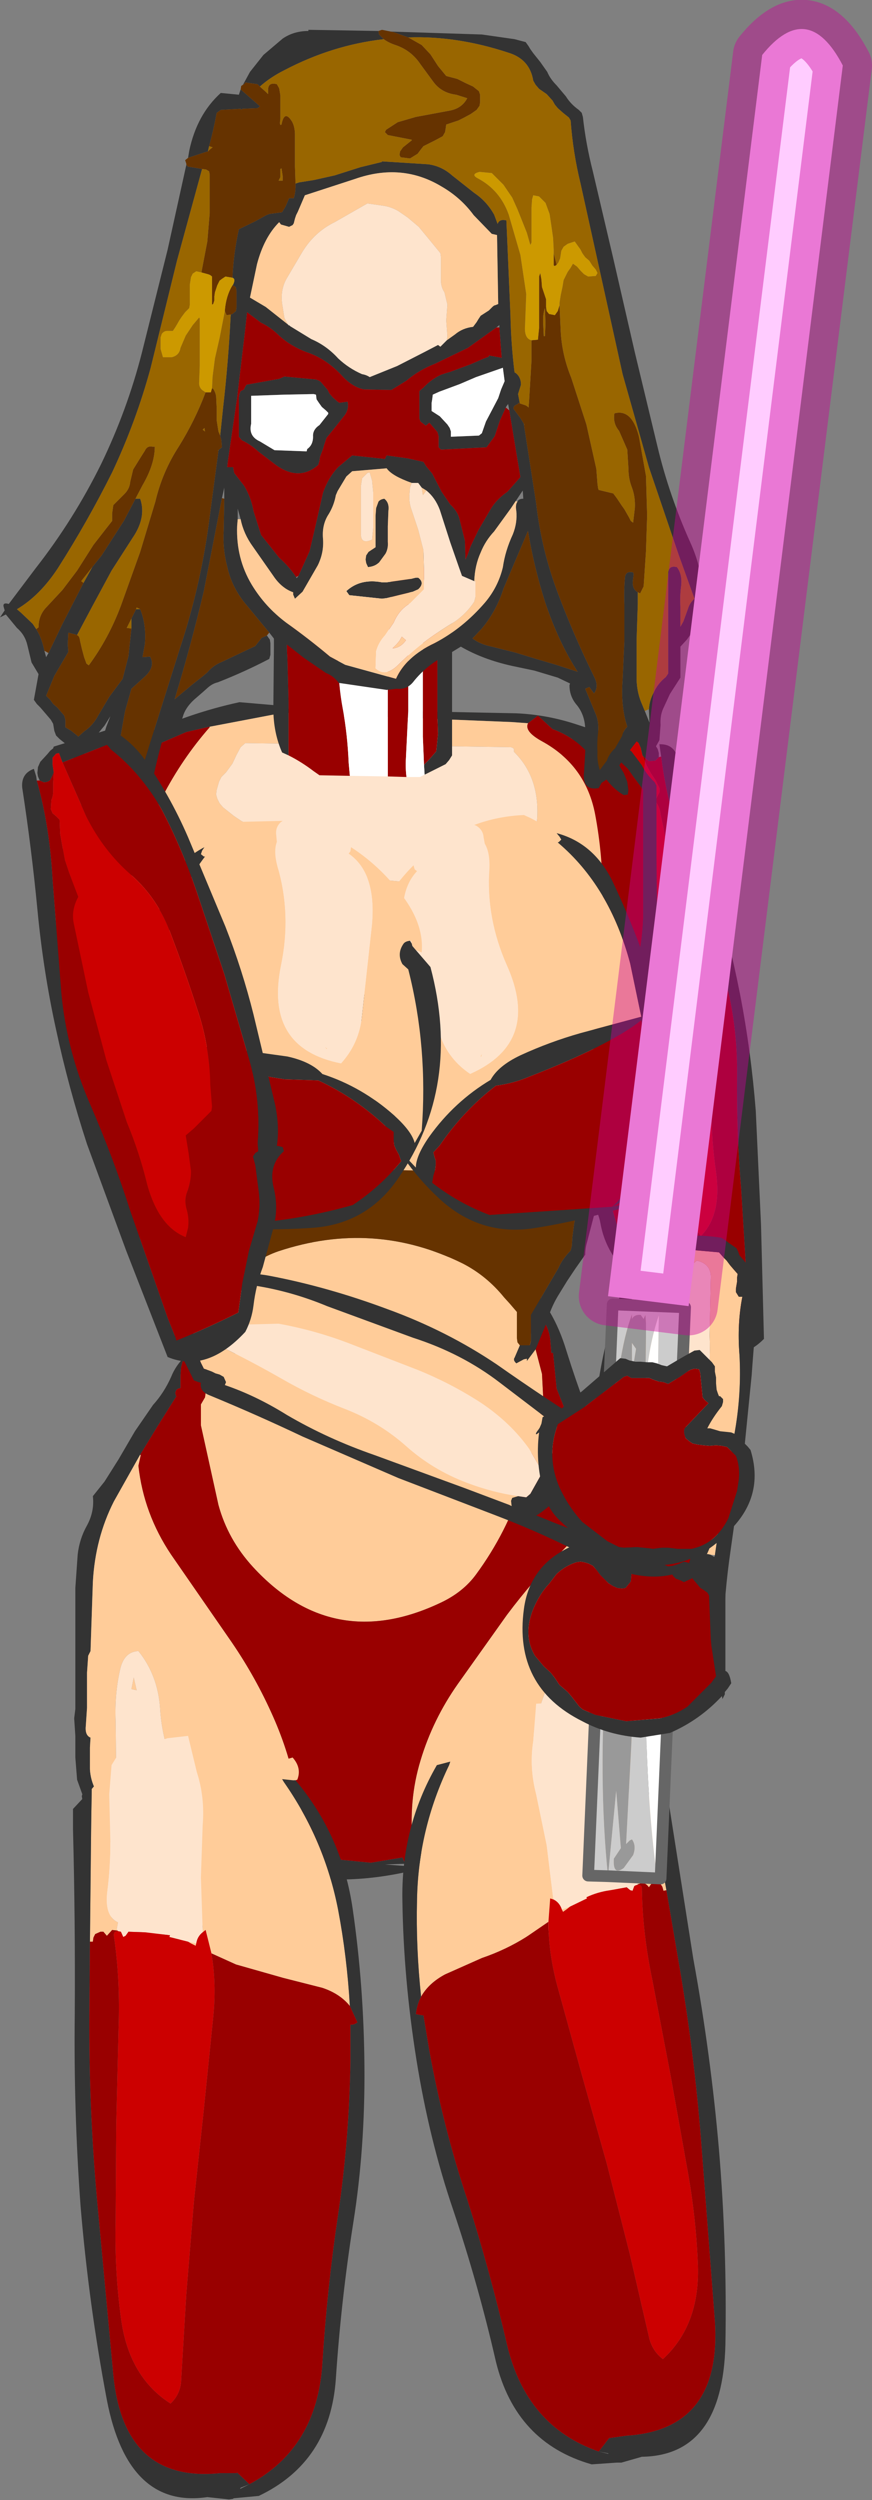 <?xml version="1.0" encoding="UTF-8" standalone="no"?>
<svg xmlns:xlink="http://www.w3.org/1999/xlink" height="213.8px" width="74.65px" xmlns="http://www.w3.org/2000/svg">
  <rect width="100%" height="100%" fill="#808080" stroke="none"/>
  <g transform="matrix(1.0, 0.0, 0.0, 1.0, 33.6, 13.7)">
    <path d="M22.8 51.05 L22.8 50.7 22.7 50.35 22.45 49.95 22.1 49.6 21.35 49.25 20.95 49.05 20.6 48.95 20.55 48.85 15.85 49.3 15.35 49.55 Q14.3 50.95 13.9 52.6 12.95 56.45 12.95 60.5 L13.0 68.8 Q13.05 72.8 13.65 76.65 L15.0 84.5 Q15.35 86.4 16.2 87.85 L16.1 87.85 15.8 88.1 15.8 88.45 Q17.45 89.0 17.8 90.9 18.1 92.6 19.1 94.0 20.05 95.5 21.3 96.9 L23.3 99.65 24.85 101.45 Q29.25 103.4 31.8 100.8 L31.55 91.05 31.1 81.3 Q30.7 76.2 29.75 71.3 28.75 66.25 27.2 61.2 25.65 56.15 24.4 51.05 24.05 49.9 22.85 49.95 L22.95 50.65 23.0 51.0 Q23.5 55.0 25.0 59.3 L28.05 68.55 Q29.55 73.2 29.5 78.25 29.45 83.3 29.85 88.0 L30.45 97.75 30.5 99.6 30.5 99.8 24.8 99.7 23.5 97.5 21.9 95.15 20.25 93.1 Q19.5 92.1 19.15 90.85 L18.5 88.6 18.45 87.9 18.15 87.7 17.9 87.6 17.6 86.9 Q15.9 83.7 15.5 79.95 L14.65 72.5 14.05 65.0 Q13.8 61.1 14.15 57.45 14.45 53.9 16.15 51.0 L16.2 50.65 16.25 50.5 20.35 50.4 20.35 49.55 20.6 49.5 21.0 49.7 21.25 50.25 21.4 50.9 21.6 51.1 21.95 51.4 22.5 51.35 22.8 51.05" fill="#333333" fill-rule="evenodd" stroke="none"/>
    <path d="M23.0 51.0 L22.8 51.05 22.5 51.35 21.95 51.4 21.6 51.1 21.4 50.9 21.45 51.0 21.75 51.75 22.1 52.4 22.5 53.0 22.85 53.7 22.85 54.05 22.65 54.45 22.5 54.8 Q22.9 55.35 22.95 55.95 L23.2 57.1 23.4 58.2 23.55 59.3 23.6 60.45 23.6 61.55 Q24.6 62.3 24.85 63.4 L25.95 69.35 26.8 75.35 27.3 80.95 Q27.3 83.8 27.7 86.55 28.2 90.2 26.4 92.0 L25.9 91.35 25.45 89.9 Q25.4 89.05 24.85 88.55 L23.8 86.95 23.4 85.45 23.05 84.0 22.15 83.65 21.05 83.25 20.2 82.85 20.0 82.55 19.4 80.75 Q18.15 77.65 17.9 74.4 L17.5 67.65 Q17.35 64.35 18.7 61.55 20.1 58.7 20.3 55.5 L20.35 50.4 16.25 50.5 16.2 50.65 16.15 51.0 Q14.45 53.9 14.15 57.45 13.8 61.1 14.05 65.0 L14.65 72.5 15.5 79.95 Q15.9 83.7 17.6 86.9 L17.9 87.6 18.15 87.7 18.45 87.9 18.5 88.6 19.15 90.85 Q19.5 92.1 20.25 93.1 L21.9 95.15 23.5 97.5 24.8 99.7 30.5 99.8 30.5 99.6 30.45 97.75 29.85 88.0 Q29.45 83.3 29.5 78.25 29.55 73.2 28.05 68.55 L25.0 59.3 Q23.5 55.0 23.0 51.0" fill="#990000" fill-rule="evenodd" stroke="none"/>
    <path d="M21.4 50.9 L21.25 50.25 21.0 49.7 20.6 49.5 20.35 49.55 20.35 50.4 20.3 55.5 Q20.1 58.7 18.7 61.55 17.35 64.35 17.5 67.65 L17.9 74.4 Q18.15 77.65 19.4 80.75 L20.0 82.55 20.2 82.85 21.05 83.25 22.15 83.65 23.05 84.0 23.4 85.45 23.8 86.95 24.85 88.55 Q25.4 89.05 25.45 89.9 L25.9 91.35 26.4 92.0 Q28.2 90.2 27.7 86.55 27.3 83.8 27.3 80.95 L26.8 75.35 25.95 69.35 24.85 63.4 Q24.6 62.3 23.6 61.55 L23.6 60.45 23.55 59.3 23.4 58.2 23.2 57.1 22.95 55.95 Q22.9 55.35 22.5 54.8 L22.65 54.45 22.85 54.05 22.85 53.7 22.5 53.0 22.1 52.4 21.75 51.75 21.45 51.0 21.4 50.9" fill="#cc0000" fill-rule="evenodd" stroke="none"/>
    <path d="M-25.5 144.75 L-25.65 143.6 -25.65 142.5 -25.65 142.3 -25.65 142.25 -25.65 141.35 -25.9 141.0 -26.25 140.6 -26.55 140.2 -26.6 139.9 -26.55 139.75 -27.0 138.5 -27.15 136.6 -27.15 134.75 -27.25 133.25 -27.15 132.45 -27.15 130.8 -27.15 127.85 -27.15 125.0 -27.15 122.1 -26.95 119.25 Q-26.8 117.9 -26.15 116.75 -25.5 115.55 -25.65 114.25 L-24.65 113.0 -23.45 111.1 -22.05 108.7 -20.5 106.45 Q-19.55 105.4 -18.95 104.05 -18.55 103.05 -17.75 102.3 L-17.7 101.9 -17.55 101.05 -17.3 100.3 -16.8 99.35 -16.3 98.65 -16.1 98.3 -16.0 97.95 -15.75 97.5 -15.7 97.45 -15.55 96.95 Q-15.45 96.35 -15.0 96.2 L-14.8 96.25 -13.95 95.2 -12.85 94.3 -11.25 93.35 -9.5 92.35 5.65 93.45 Q12.65 94.35 14.9 101.85 16.45 106.8 18.6 111.75 21.45 118.2 20.8 125.65 21.4 127.1 21.25 128.9 21.1 130.55 21.1 132.25 L21.1 135.6 21.25 139.0 Q21.4 140.85 21.1 142.4 L20.95 143.2 20.35 144.25 20.3 144.35 19.75 145.35 19.1 146.5 18.4 147.45 18.1 147.75 18.1 146.25 18.1 146.0 18.15 145.9 18.7 144.65 19.2 143.5 19.5 143.0 19.45 142.55 19.45 142.45 19.7 139.35 19.85 136.75 19.85 136.45 19.9 136.3 20.0 135.7 20.65 132.35 Q20.95 130.75 20.75 128.85 20.6 127.35 20.6 125.85 L20.25 125.7 Q20.2 124.75 19.75 124.0 L19.5 123.95 Q19.85 119.25 17.95 114.75 L17.6 113.9 17.75 113.0 17.25 113.1 17.25 113.05 14.05 105.05 13.75 102.0 13.6 102.0 13.5 100.8 Q13.35 99.75 12.75 99.0 11.95 98.85 11.85 99.5 9.9 94.75 5.35 93.9 -6.3 91.6 -13.5 96.5 L-13.6 96.6 -13.4 96.75 -15.25 99.5 -15.5 99.5 -15.85 99.55 -16.0 99.6 -16.25 99.85 -16.65 100.25 -16.95 100.65 -17.15 101.0 -17.15 102.1 -17.15 102.5 -17.5 102.35 -17.55 102.45 -17.85 102.55 -17.95 102.65 -18.1 103.25 -18.15 104.0 -18.15 104.75 -18.15 105.0 -18.35 105.05 -18.5 105.15 -18.6 105.4 -18.55 105.65 -18.5 105.7 -20.1 108.25 -21.6 110.7 -23.85 114.7 Q-25.45 117.85 -25.65 121.6 L-25.85 127.5 -26.05 127.9 -26.15 129.35 -26.15 130.85 -26.15 132.35 -26.25 133.85 Q-26.35 134.7 -25.85 134.9 L-25.9 135.75 -25.9 137.6 Q-25.85 138.55 -25.4 139.4 -24.8 139.5 -24.5 140.1 -24.2 140.8 -24.3 141.75 L-24.5 143.6 -24.4 144.7 -24.9 145.95 -25.05 146.3 -25.45 145.05 -25.5 144.75 M3.35 145.6 L-0.65 145.75 2.05 145.95 2.0 146.2 Q-4.05 147.7 -9.55 146.5 L-7.8 144.95 -6.75 145.1 -6.5 146.0 -5.9 145.2 -1.85 145.6 0.85 145.15 1.0 145.5 1.65 144.95 3.35 144.4 3.35 144.6 3.35 145.0 3.35 145.35 3.35 145.6 M15.75 133.3 L16.0 133.1 16.1 133.2 15.75 133.3" fill="#333333" fill-rule="evenodd" stroke="none"/>
    <path d="M20.3 144.35 L20.05 145.75 Q19.6 148.05 18.15 149.5 L18.1 147.75 18.4 147.45 19.1 146.5 19.75 145.35 20.3 144.35 M9.9 151.7 Q7.3 151.05 6.5 148.25 L5.5 147.6 4.5 146.85 4.1 146.5 3.75 146.1 3.35 145.75 3.35 145.6 3.35 145.35 3.35 145.0 3.35 144.6 3.35 144.4 1.65 144.95 1.75 144.1 Q1.35 140.3 2.4 136.85 3.45 133.35 5.6 130.3 L9.8 124.4 Q12.05 121.4 14.65 118.8 16.95 116.5 17.6 113.9 L17.95 114.75 Q19.85 119.25 19.5 123.95 L19.75 124.0 Q20.2 124.75 20.25 125.7 L20.6 125.85 Q20.6 127.35 20.75 128.85 20.95 130.75 20.65 132.35 L20.0 135.7 19.9 136.3 19.85 136.45 19.85 136.75 19.7 139.35 19.45 142.45 19.45 142.55 19.5 143.0 19.2 143.5 18.7 144.65 18.15 145.9 18.1 146.0 18.1 145.9 Q18.1 143.45 17.75 141.05 17.45 138.65 17.55 136.1 17.6 133.5 17.8 130.9 18.0 128.0 16.25 126.0 L16.05 126.05 Q14.55 127.7 13.45 130.1 12.2 132.9 11.85 136.05 L11.1 141.4 Q10.7 144.3 9.4 147.0 8.7 148.45 8.75 149.45 L8.7 149.45 8.75 149.5 Q8.8 150.7 10.0 151.35 L9.9 151.7 M-9.55 146.5 L-11.1 147.15 -11.35 147.25 -12.15 148.25 Q-13.8 149.95 -16.1 150.9 L-16.8 151.2 -16.9 147.35 Q-16.9 144.75 -17.35 142.2 -17.85 139.6 -18.8 137.2 -19.75 134.9 -19.9 132.35 -20.1 129.55 -21.75 127.5 -22.95 127.55 -23.3 129.0 -23.8 131.15 -23.7 133.5 L-23.65 138.0 -23.85 142.1 Q-24.0 143.45 -24.4 144.7 L-24.5 143.6 -24.3 141.75 Q-24.2 140.8 -24.5 140.1 -24.8 139.5 -25.4 139.4 -25.85 138.55 -25.9 137.6 L-25.9 135.75 -25.85 134.9 Q-26.35 134.7 -26.25 133.85 L-26.15 132.35 -26.15 130.85 -26.15 129.35 -26.05 127.9 -25.85 127.5 -25.65 121.6 Q-25.45 117.85 -23.85 114.7 L-21.6 110.7 -21.55 110.75 -21.75 111.65 Q-21.3 115.75 -18.95 119.25 L-14.0 126.4 Q-11.9 129.4 -10.4 132.7 -8.95 135.85 -8.3 139.1 L-6.75 145.1 -7.8 144.95 -9.55 146.5 M-24.25 150.1 L-25.15 149.25 -25.5 148.85 -25.7 146.6 -25.5 144.75 -25.45 145.05 -25.05 146.3 Q-25.7 148.05 -25.0 149.2 L-24.25 150.0 -24.25 150.1 M-15.25 99.5 L-13.4 96.75 -13.5 96.5 Q-6.3 91.6 5.35 93.9 9.9 94.75 11.85 99.5 L11.8 99.75 Q11.85 100.7 12.2 101.5 L12.8 103.8 12.9 105.75 Q12.3 109.5 11.15 113.1 9.8 117.35 7.15 120.95 6.05 122.45 4.15 123.35 -5.1 127.75 -11.95 120.3 -14.1 117.95 -14.9 115.0 L-16.4 108.2 -16.4 107.25 -16.4 106.4 -16.05 105.8 -15.9 104.75 -15.9 103.25 -15.6 101.85 -15.05 100.75 Q-14.55 100.0 -15.25 99.5 M17.25 113.05 L17.25 113.1 17.15 113.1 17.25 113.05 M-21.9 130.85 L-22.35 130.75 -22.15 129.75 -21.9 130.85" fill="#ffcc99" fill-rule="evenodd" stroke="none"/>
    <path d="M-21.6 110.7 L-20.1 108.25 -18.5 105.7 -18.55 105.65 -18.6 105.4 -18.5 105.15 -18.35 105.05 -18.15 105.0 -18.15 104.75 -18.15 104.0 -18.1 103.25 -17.95 102.65 -17.85 102.55 -17.55 102.45 -17.5 102.35 -17.15 102.5 -17.15 102.1 -17.15 101.0 -16.95 100.65 -16.65 100.25 -16.25 99.85 -16.0 99.6 -15.85 99.55 -15.5 99.5 -15.25 99.5 Q-14.55 100.0 -15.05 100.75 L-15.6 101.85 -15.9 103.25 -15.9 104.75 -16.05 105.8 -16.4 106.4 -16.4 107.25 -16.4 108.2 -14.9 115.0 Q-14.1 117.95 -11.95 120.3 -5.1 127.75 4.15 123.35 6.05 122.45 7.15 120.95 9.8 117.35 11.15 113.1 12.3 109.5 12.9 105.75 L12.8 103.8 12.2 101.5 Q11.85 100.7 11.8 99.75 L11.85 99.5 Q11.95 98.85 12.75 99.0 13.35 99.75 13.5 100.8 L13.6 102.0 13.75 102.0 14.05 105.05 17.25 113.05 17.15 113.1 17.25 113.1 17.75 113.0 17.6 113.9 Q16.95 116.5 14.65 118.8 12.05 121.4 9.8 124.4 L5.6 130.3 Q3.45 133.35 2.4 136.85 1.35 140.3 1.75 144.1 L1.65 144.95 1.0 145.5 0.85 145.15 -1.85 145.6 -5.9 145.2 -6.5 146.0 -6.75 145.1 -8.3 139.1 Q-8.95 135.85 -10.4 132.7 -11.9 129.4 -14.0 126.4 L-18.95 119.25 Q-21.3 115.75 -21.75 111.65 L-21.55 110.75 -21.6 110.7" fill="#990000" fill-rule="evenodd" stroke="none"/>
    <path d="M18.15 149.5 L18.25 151.5 Q18.25 152.3 17.5 152.5 16.95 151.7 16.75 150.6 L13.6 151.65 Q11.4 152.05 9.9 151.7 L10.0 151.35 Q8.8 150.7 8.75 149.5 L8.75 149.45 Q8.7 148.45 9.4 147.0 10.7 144.3 11.1 141.4 L11.85 136.05 Q12.2 132.9 13.45 130.1 14.55 127.7 16.05 126.05 L16.25 126.0 Q18.0 128.0 17.8 130.9 17.6 133.5 17.55 136.1 17.45 138.65 17.75 141.05 18.1 143.45 18.1 145.9 L18.1 146.0 18.1 146.25 18.1 147.75 18.15 149.5 M-16.8 151.2 L-16.7 152.6 Q-16.65 153.65 -17.5 154.0 -18.15 152.95 -18.3 151.6 -21.65 152.2 -24.25 150.1 L-24.25 150.0 -25.0 149.2 Q-25.7 148.05 -25.05 146.3 L-24.9 145.95 -24.4 144.7 Q-24.0 143.45 -23.85 142.1 L-23.65 138.0 -23.7 133.5 Q-23.8 131.15 -23.3 129.0 -22.95 127.55 -21.75 127.5 -20.1 129.55 -19.9 132.35 -19.75 134.9 -18.8 137.2 -17.85 139.6 -17.35 142.2 -16.9 144.75 -16.9 147.35 L-16.8 151.2 M-21.9 130.85 L-22.15 129.75 -22.35 130.75 -21.9 130.85 M15.75 133.3 L16.1 133.2 16.0 133.1 15.75 133.3" fill="#fee4cd" fill-rule="evenodd" stroke="none"/>
    <path d="M18.8 79.2 L19.4 75.2 Q19.7 72.45 20.6 69.95 21.35 67.5 21.45 64.75 L21.45 59.5 21.45 54.6 21.45 53.85 21.2 53.5 20.6 52.7 20.15 52.05 19.05 51.0 19.2 51.25 19.35 51.6 19.55 52.0 19.8 52.4 20.1 53.15 20.2 53.85 20.15 54.25 19.8 54.3 Q18.65 53.65 17.8 52.2 16.35 49.6 13.7 48.65 L12.45 47.5 11.6 48.15 10.2 48.05 -9.35 47.25 -15.65 48.45 -15.9 48.5 -17.65 48.9 -21.7 50.65 Q-23.25 51.45 -24.2 52.95 -25.65 55.2 -26.55 57.75 -27.55 60.25 -27.55 63.0 L-27.6 63.35 -27.65 63.35 Q-27.2 66.85 -27.15 70.6 -27.05 74.85 -25.7 78.75 L-24.65 81.55 Q-25.2 82.8 -24.0 83.5 L-23.9 83.45 -22.65 86.4 -19.0 94.1 Q-17.65 96.85 -15.55 99.25 L-15.55 99.35 -15.55 100.5 -15.55 100.85 -15.45 101.15 -14.95 101.5 -14.3 100.6 -14.1 100.8 Q-13.2 101.7 -13.55 102.85 L-14.0 102.55 -13.5 103.2 -13.6 103.3 -13.7 103.6 -13.4 104.2 -13.05 104.55 -13.85 104.5 -14.7 103.55 -15.75 102.45 -16.3 101.45 -16.55 100.4 Q-18.8 98.05 -20.4 94.75 L-24.6 86.0 Q-26.5 82.1 -27.65 78.0 -28.75 74.4 -28.7 70.35 L-28.85 63.25 -28.75 62.55 -28.7 62.0 -28.7 61.25 Q-28.8 60.4 -28.55 59.7 L-27.7 57.5 -25.9 53.55 Q-24.55 50.65 -21.8 49.35 -17.5 47.3 -13.1 46.35 L-9.6 46.65 Q-9.4 46.7 -9.35 46.9 L10.55 47.3 Q13.1 47.4 15.6 48.2 L18.05 49.0 18.25 49.3 Q18.8 49.4 19.3 49.75 L20.45 50.55 21.35 51.75 Q21.75 52.55 22.45 53.2 L22.6 53.5 22.6 55.0 22.6 59.5 22.65 65.1 Q22.65 68.15 21.8 70.8 20.95 73.3 20.7 76.0 20.5 78.55 19.5 80.75 L19.35 80.5 18.8 79.2 M10.9 101.35 L10.95 101.35 11.75 101.35 11.85 101.0 11.85 100.6 11.85 100.25 11.85 99.85 11.85 99.5 11.85 99.1 11.85 98.75 12.85 97.05 14.2 94.75 Q14.55 93.95 15.25 93.25 L15.35 92.85 15.4 92.1 15.55 90.95 15.95 89.05 Q16.1 87.9 16.75 86.9 L17.5 84.65 17.7 82.35 17.7 81.25 17.8 81.2 Q18.15 82.4 18.85 82.4 L18.85 83.1 18.6 84.25 18.1 86.1 17.75 88.05 17.25 90.25 16.65 92.55 Q16.5 93.05 16.5 93.6 L16.25 93.95 15.65 94.8 14.95 95.85 14.15 97.15 Q13.55 98.15 13.2 99.4 L12.25 101.7 11.5 102.7 11.5 102.5 11.25 102.55 10.6 102.9 10.55 102.85 Q10.3 102.6 10.45 102.4 L10.9 101.35 M-2.25 103.0 L-1.95 103.4 -1.9 103.75 -1.9 104.1 -1.9 104.5 -1.9 104.85 -1.9 105.25 -1.95 105.6 -2.25 106.0 -2.75 105.85 -3.05 105.25 -3.15 104.5 -3.15 103.75 -3.1 103.35 -2.95 103.2 -2.5 103.0 -2.25 103.0" fill="#333333" fill-rule="evenodd" stroke="none"/>
    <path d="M11.6 48.15 L12.45 47.5 13.7 48.65 Q16.35 49.6 17.8 52.2 18.65 53.65 19.8 54.3 L20.15 54.25 20.2 53.85 20.1 53.15 19.8 52.4 19.55 52.0 19.35 51.6 19.2 51.25 19.05 51.0 20.15 52.05 20.6 52.7 21.2 53.5 21.45 53.85 21.45 54.6 21.45 59.5 21.45 64.75 Q21.35 67.5 20.6 69.95 19.7 72.45 19.4 75.2 L18.8 79.2 18.75 78.95 Q18.6 78.05 17.75 77.5 L17.2 77.55 17.2 77.0 Q17.2 73.6 17.65 70.3 18.05 66.9 18.0 63.1 18.0 59.4 17.35 55.95 16.55 51.75 12.8 49.7 11.25 48.85 11.6 48.15 M-24.65 81.55 L-25.7 78.75 Q-27.05 74.85 -27.15 70.6 -27.2 66.85 -27.65 63.35 L-27.6 63.35 -27.55 63.0 Q-27.55 60.25 -26.55 57.75 -25.65 55.2 -24.2 52.95 -23.25 51.45 -21.7 50.65 L-17.65 48.9 -15.9 48.5 -15.65 48.45 -15.65 48.5 Q-20.35 53.85 -22.45 61.6 -24.7 69.75 -22.8 77.6 L-22.7 78.15 -22.75 78.0 Q-23.95 77.9 -24.0 79.1 -24.05 80.25 -24.55 81.25 L-24.65 81.55" fill="#990000" fill-rule="evenodd" stroke="none"/>
    <path d="M11.6 48.15 Q11.25 48.85 12.8 49.7 16.55 51.75 17.35 55.95 18.0 59.4 18.0 63.1 18.05 66.9 17.65 70.3 17.2 73.6 17.2 77.0 L17.2 77.55 Q16.8 77.7 17.0 78.35 L17.2 79.05 17.0 79.1 16.8 79.4 16.25 80.45 Q15.95 81.05 15.95 81.6 L15.55 82.9 Q15.3 83.3 15.3 83.85 L15.3 83.95 13.35 85.25 12.65 85.6 10.5 86.2 Q-2.85 87.0 -15.9 84.75 -20.85 83.95 -22.55 78.65 L-22.7 78.15 -22.8 77.6 Q-24.7 69.75 -22.45 61.6 -20.35 53.85 -15.65 48.5 L-15.65 48.45 -9.35 47.25 10.2 48.05 11.6 48.15 M-13.05 104.55 L-13.4 104.2 -13.7 103.6 -13.6 103.3 -13.5 103.2 -13.45 103.2 -13.55 102.85 Q-13.2 101.7 -14.1 100.8 L-14.3 100.6 -13.95 99.0 Q-13.85 94.7 -9.75 93.3 -1.6 90.6 6.0 94.35 8.05 95.4 9.55 97.25 L10.05 97.8 10.65 98.5 10.65 98.85 10.65 99.25 10.65 99.6 10.65 100.0 10.65 100.35 10.65 100.75 10.7 101.1 10.9 101.35 10.45 102.4 Q10.3 102.6 10.55 102.85 L10.6 102.9 11.25 102.55 11.5 102.5 11.5 102.7 Q11.1 104.85 8.05 106.1 L5.15 106.7 -8.7 106.3 Q-11.15 106.05 -13.05 104.55 M10.4 50.6 L10.4 50.35 Q10.25 50.2 10.1 50.2 L-12.6 49.85 -13.0 50.2 -13.35 50.85 -13.7 51.6 -14.25 52.35 -14.65 52.75 -14.85 53.15 -15.05 53.85 -15.1 54.25 -15.0 54.6 -14.8 55.0 -14.5 55.35 -13.55 56.1 -12.95 56.5 -12.3 56.85 -12.2 57.6 -12.05 58.0 -11.85 58.4 -11.75 58.75 -11.65 59.1 -11.2 59.85 -10.9 60.25 -10.5 60.6 2.85 61.9 Q5.75 62.35 8.5 61.35 12.25 59.95 12.4 56.0 12.5 52.65 10.4 50.6 M-2.25 103.0 L-2.5 103.0 -2.95 103.2 -3.1 103.35 -3.15 103.75 -3.15 104.5 -3.05 105.25 -2.75 105.85 -2.25 106.0 -1.95 105.6 -1.9 105.25 -1.9 104.85 -1.9 104.5 -1.9 104.1 -1.9 103.75 -1.95 103.4 -2.25 103.0" fill="#ffcc99" fill-rule="evenodd" stroke="none"/>
    <path d="M10.4 50.6 Q12.5 52.65 12.4 56.0 12.25 59.95 8.5 61.35 5.75 62.35 2.85 61.9 L-10.5 60.6 -10.9 60.25 -11.2 59.85 -11.65 59.1 -11.75 58.75 -11.85 58.4 -12.05 58.0 -12.2 57.6 -12.3 56.85 -12.95 56.5 -13.55 56.1 -14.5 55.35 -14.8 55.0 -15.0 54.6 -15.1 54.25 -15.05 53.85 -14.85 53.15 -14.65 52.75 -14.25 52.35 -13.7 51.6 -13.35 50.85 -13.0 50.2 -12.6 49.85 10.1 50.2 Q10.25 50.2 10.4 50.35 L10.4 50.6" fill="#fee4cd" fill-rule="evenodd" stroke="none"/>
    <path d="M17.2 77.55 L17.75 77.5 Q18.6 78.05 18.75 78.95 L18.8 79.2 19.35 80.5 19.5 80.75 19.6 82.0 18.85 82.4 Q18.15 82.4 17.8 81.2 L17.7 81.25 17.7 82.35 17.5 84.65 16.75 86.9 Q16.1 87.9 15.95 89.05 L15.55 90.95 15.4 92.1 15.35 92.85 15.25 93.25 Q14.55 93.95 14.2 94.75 L12.85 97.05 11.85 98.75 11.85 99.1 11.85 99.5 11.85 99.85 11.85 100.25 11.85 100.6 11.85 101.0 11.75 101.35 10.95 101.35 10.9 101.35 10.7 101.1 10.65 100.75 10.65 100.35 10.65 100.0 10.65 99.6 10.65 99.25 10.65 98.85 10.65 98.5 10.05 97.8 9.55 97.25 Q8.05 95.4 6.0 94.35 -1.6 90.6 -9.75 93.3 -13.85 94.7 -13.95 99.0 L-14.3 100.6 -14.95 101.5 -15.45 101.15 -15.55 100.85 -15.55 100.5 -15.55 99.35 -15.55 99.25 Q-17.65 96.85 -19.0 94.1 L-22.65 86.4 -23.9 83.45 -24.0 83.5 Q-25.2 82.8 -24.65 81.55 L-24.55 81.25 Q-24.05 80.25 -24.0 79.1 -23.95 77.9 -22.75 78.0 L-22.7 78.15 -22.55 78.65 Q-20.85 83.95 -15.9 84.75 -2.85 87.0 10.5 86.2 L12.65 85.6 13.35 85.25 15.3 83.95 15.3 83.85 Q15.3 83.3 15.55 82.9 L15.95 81.6 Q15.95 81.05 16.25 80.45 L16.8 79.4 17.0 79.1 17.2 79.05 17.0 78.35 Q16.8 77.7 17.2 77.55" fill="#663300" fill-rule="evenodd" stroke="none"/>
    <path d="M-0.85 34.65 L1.55 34.75 1.35 38.8 1.35 42.9 1.35 47.05 1.15 51.15 Q1.1 52.0 1.2 52.75 L-0.4 52.7 -0.4 49.65 -0.4 45.9 -0.4 41.8 -0.15 37.7 Q0.15 35.6 -0.85 34.65 M2.45 34.8 L2.85 34.8 Q3.35 34.85 3.85 35.15 L3.85 35.9 3.85 38.9 3.85 41.9 3.85 44.9 3.85 47.55 3.9 49.05 3.75 50.55 3.45 50.9 3.1 51.3 2.75 51.65 2.7 51.75 2.6 49.3 2.6 45.55 2.6 41.8 Q2.6 39.9 2.75 38.05 2.9 36.3 2.45 34.8 M-8.9 50.9 L-8.9 50.05 -8.9 46.3 -9.0 42.55 Q-9.15 40.65 -8.8 39.1 -8.4 37.3 -6.7 36.2 -5.6 35.5 -4.45 34.9 -5.0 36.2 -4.85 38.05 L-4.65 42.55 Q-4.65 44.8 -4.25 46.95 -3.85 49.15 -3.75 51.55 L-3.65 52.65 -6.25 52.6 -6.75 52.25 Q-7.8 51.45 -8.9 50.9" fill="#990000" fill-rule="evenodd" stroke="none"/>
    <path d="M-0.85 34.65 L-1.4 34.3 -1.55 34.65 -3.45 34.65 -3.75 33.8 -3.9 33.85 -4.45 34.9 Q-5.6 35.5 -6.7 36.2 -8.4 37.3 -8.8 39.1 -9.15 40.65 -9.0 42.55 L-8.9 46.3 -8.9 50.05 -8.9 50.9 -9.45 50.65 Q-10.2 48.95 -10.2 46.9 L-10.15 41.65 -10.15 38.3 -9.95 37.95 -9.45 37.1 Q-9.15 36.25 -8.35 35.85 L-6.3 34.4 Q-5.3 33.5 -4.0 33.25 L-4.0 33.15 3.2 33.6 Q3.95 33.65 4.6 34.1 L5.0 34.4 5.05 34.8 5.1 36.65 5.1 39.65 5.1 42.65 5.1 45.65 5.1 48.65 5.1 50.9 4.85 51.3 4.55 51.65 2.75 52.55 2.7 51.75 2.75 51.65 3.1 51.3 3.45 50.9 3.75 50.55 3.9 49.05 3.85 47.55 3.85 44.9 3.85 41.9 3.85 38.9 3.85 35.9 3.85 35.15 Q3.35 34.85 2.85 34.8 L2.45 34.8 2.25 34.3 Q1.6 34.1 1.55 34.7 L1.55 34.75 -0.85 34.65" fill="#333333" fill-rule="evenodd" stroke="none"/>
    <path d="M-4.45 34.9 L-3.9 33.85 -3.75 33.8 -3.45 34.65 -1.55 34.65 -1.4 34.3 -0.85 34.65 Q0.15 35.6 -0.15 37.7 L-0.4 41.8 -0.4 45.9 -0.4 49.65 -0.4 52.7 -3.65 52.65 -3.75 51.55 Q-3.85 49.15 -4.25 46.95 -4.65 44.8 -4.65 42.55 L-4.85 38.05 Q-5.0 36.2 -4.45 34.9 M1.55 34.75 L1.55 34.7 Q1.6 34.1 2.25 34.3 L2.45 34.8 Q2.9 36.3 2.75 38.05 2.6 39.9 2.6 41.8 L2.6 45.55 2.6 49.3 2.7 51.75 2.75 52.55 2.35 52.75 1.2 52.75 Q1.1 52.0 1.15 51.15 L1.35 47.05 1.35 42.9 1.35 38.8 1.55 34.75" fill="#ffffff" fill-rule="evenodd" stroke="none"/>
    <path d="M-12.8 -6.45 L-12.2 -7.55 -11.05 -9.0 -9.4 -10.4 Q-8.45 -11.05 -7.2 -11.05 L-7.2 -11.15 -1.2 -11.05 -1.15 -10.75 -0.75 -10.35 Q-5.15 -9.85 -9.25 -7.7 -10.45 -7.1 -11.35 -6.3 L-11.55 -6.5 -12.6 -6.65 -12.65 -6.55 -12.8 -6.45 M-0.15 -11.0 L7.65 -10.75 10.45 -10.35 11.4 -10.1 11.65 -9.75 11.8 -9.5 12.05 -9.15 12.65 -8.4 13.25 -7.55 Q13.5 -6.95 14.05 -6.4 L14.85 -5.45 Q15.25 -4.8 15.95 -4.3 L16.2 -4.05 16.3 -3.7 Q16.55 -1.4 17.15 0.95 L18.9 8.4 20.75 16.45 22.7 24.55 Q23.7 28.7 25.5 32.7 26.5 34.9 26.55 37.1 L26.85 37.05 Q27.45 37.5 26.9 38.1 L26.25 39.05 25.85 40.1 25.2 41.0 24.65 41.6 24.65 43.2 24.65 44.25 23.75 45.65 23.15 46.95 Q22.9 47.55 22.95 48.3 L22.85 49.6 22.15 50.85 21.7 51.0 Q21.4 50.55 21.5 50.15 L20.9 49.7 20.25 50.55 19.55 51.55 18.85 52.6 17.9 53.25 17.65 53.7 Q16.2 53.95 16.4 52.3 L16.5 50.6 16.5 48.6 Q16.45 47.35 15.7 46.5 15.15 45.8 15.15 44.9 L15.2 44.75 14.15 44.25 12.15 43.65 10.25 43.25 Q7.75 42.7 5.85 41.6 L4.95 42.15 Q3.0 43.05 1.75 44.65 1.2 45.3 0.35 45.2 L-0.5 45.3 -4.6 44.7 Q-5.05 44.1 -5.7 43.85 L-7.6 42.55 -9.0 41.45 Q-9.5 41.15 -10.0 41.1 L-10.55 40.4 -12.45 38.1 Q-13.75 36.6 -14.15 34.75 -14.55 33.25 -14.45 31.65 L-14.4 28.95 -14.4 28.0 -14.6 28.9 -16.15 36.85 Q-17.25 41.5 -18.65 46.1 L-17.15 44.85 -16.2 44.1 -15.85 43.8 Q-15.35 43.2 -14.6 42.9 L-11.75 41.55 -11.2 40.85 -10.75 40.65 -10.5 41.0 -10.45 41.3 -10.45 41.65 -10.45 42.0 -10.45 42.3 -10.55 42.65 Q-12.65 43.75 -14.95 44.65 -15.4 44.75 -15.8 45.1 L-16.25 45.5 -17.0 46.15 Q-17.75 46.85 -17.95 47.6 -18.2 48.4 -18.9 48.75 L-19.35 48.4 Q-20.75 53.0 -21.3 57.85 L-20.85 58.35 -20.15 59.15 -20.15 59.4 -21.55 59.35 -21.6 59.5 -21.7 59.15 -22.7 57.75 -23.4 56.4 -24.2 55.45 -25.05 54.4 -25.2 53.9 Q-25.8 53.0 -25.4 51.4 L-24.5 48.45 -24.15 47.55 -24.65 48.35 -24.9 48.65 -26.15 50.2 -26.5 50.55 -26.35 50.9 -26.45 51.15 -26.8 51.45 -27.3 51.15 -27.6 50.85 -27.75 50.55 -27.8 50.2 -28.0 49.9 -28.5 49.5 -28.8 49.2 -28.95 48.8 -29.05 48.2 -29.25 47.85 -29.55 47.5 -29.85 47.15 -30.15 46.8 -30.45 46.5 -30.7 46.15 -30.3 43.95 -30.9 42.95 -31.25 41.5 Q-31.45 40.6 -32.15 40.0 L-33.1 38.85 -33.6 39.1 -33.2 38.5 -33.3 38.15 Q-33.35 37.8 -32.85 37.95 L-30.55 34.9 Q-27.3 30.75 -24.95 26.0 -22.7 21.35 -21.45 16.45 L-19.25 7.65 -17.65 0.4 -17.5 0.55 -16.3 0.75 -18.45 8.6 -20.7 17.75 Q-21.95 22.35 -24.0 26.7 -26.1 30.9 -28.65 34.9 -30.2 37.25 -32.15 38.4 L-31.8 38.7 -30.8 39.65 -30.5 40.1 -30.25 40.55 Q-29.95 41.2 -29.8 41.95 L-29.65 42.5 -29.45 42.15 -28.25 39.65 -26.45 36.15 -25.7 34.8 -24.9 33.8 -23.0 30.85 -22.0 28.95 -21.6 28.95 Q-21.05 30.55 -22.25 32.3 L-24.05 35.1 -25.75 38.25 -27.0 40.6 -27.75 40.4 -27.8 41.4 -27.75 42.05 -28.95 44.1 -29.65 45.8 -29.3 46.15 -29.05 46.5 -28.7 46.8 -28.4 47.15 -28.1 47.5 -28.0 47.85 -28.0 48.15 -28.0 48.5 -27.5 48.8 -27.0 49.2 -26.9 49.3 -26.4 48.85 Q-25.65 48.35 -25.2 47.5 L-24.25 45.9 -23.1 44.35 -22.6 42.4 -22.35 40.05 -22.35 39.2 -21.95 38.4 -21.6 38.4 Q-21.05 39.75 -21.2 41.4 L-21.4 42.5 -20.75 42.45 Q-20.25 43.35 -21.3 44.25 L-22.35 45.2 -22.9 47.15 -23.45 50.25 -23.9 53.25 -24.1 54.0 -23.45 54.65 -22.65 55.8 -22.1 56.65 Q-22.2 54.55 -21.45 52.05 L-18.2 41.75 Q-16.5 36.65 -15.75 31.25 L-14.9 24.85 -14.9 24.8 -14.6 24.55 -14.65 23.95 -14.75 23.55 -14.5 21.15 Q-14.05 17.25 -13.85 13.25 L-13.85 13.2 -13.7 13.15 -13.4 12.9 -13.35 12.55 -13.35 12.2 -13.35 11.9 -13.35 11.55 -13.35 11.2 -13.4 10.9 Q-13.5 10.75 -13.7 10.7 L-13.65 10.65 Q-13.4 10.15 -13.7 10.05 -13.6 7.9 -13.15 5.9 L-11.8 5.25 -10.8 4.7 -10.55 4.6 -9.45 4.45 -9.15 3.95 -9.0 3.6 -8.85 3.25 -8.45 3.25 Q-8.3 2.75 -8.3 2.25 L-8.3 2.0 -8.0 1.9 -6.75 1.7 -4.95 1.3 -2.75 0.6 -0.9 0.15 -0.9 0.1 3.05 0.35 Q4.2 0.5 5.1 1.3 L7.0 2.8 Q8.05 3.5 8.7 4.65 L9.0 5.45 Q9.15 5.0 9.75 5.15 L10.1 13.25 Q10.15 15.75 10.45 18.15 L10.55 18.2 Q11.0 18.55 11.0 19.2 L10.75 20.0 10.9 20.8 10.75 20.75 10.75 20.85 Q10.55 20.9 10.4 21.05 L10.35 21.25 10.95 22.05 11.1 22.3 11.25 22.55 11.25 22.6 12.3 29.35 Q12.75 33.3 14.15 37.0 15.5 40.6 17.25 44.15 17.7 45.0 17.25 45.6 L16.85 45.05 16.5 45.2 16.75 45.8 17.35 47.25 Q17.7 48.0 17.6 48.95 17.5 49.8 17.55 50.6 17.5 51.4 17.75 52.15 L18.35 51.35 Q18.55 50.75 19.05 50.3 L19.65 49.25 Q19.75 48.8 20.1 48.45 L19.95 47.95 Q19.55 46.35 19.7 44.45 L19.85 41.1 19.85 38.05 Q19.8 36.85 19.9 35.7 19.95 35.1 20.6 35.25 L20.65 35.4 20.6 35.8 Q20.45 36.65 21.0 36.95 L21.0 37.95 20.9 40.95 20.9 44.0 Q20.85 45.35 21.35 46.5 L21.6 47.1 22.0 48.1 21.95 46.95 Q22.0 46.2 22.35 45.55 22.7 44.75 23.4 44.2 L23.6 43.9 23.6 42.2 23.6 40.5 23.6 38.85 23.6 37.15 23.6 35.5 Q23.55 34.6 24.35 34.8 24.85 35.45 24.7 36.5 24.6 37.3 24.65 38.2 L24.65 39.85 24.65 39.9 24.9 39.45 25.3 38.35 Q25.45 37.85 25.85 37.5 L24.5 33.75 21.95 26.25 19.7 18.3 17.9 10.15 16.1 2.0 Q15.45 -0.65 15.25 -3.4 L15.1 -3.65 14.6 -4.05 14.15 -4.45 13.9 -4.75 13.7 -5.1 13.2 -5.65 12.55 -6.1 12.25 -6.45 12.05 -6.8 Q11.75 -8.65 9.9 -9.2 5.5 -10.65 1.35 -10.5 L0.1 -10.95 -0.15 -11.0 M-17.5 -0.2 L-17.4 -0.8 Q-16.75 -3.9 -14.7 -5.75 L-13.15 -5.6 -13.0 -6.05 -11.45 -4.7 -11.35 -4.6 -11.55 -4.45 -12.75 -4.4 -12.85 -4.4 -12.95 -4.3 -13.0 -4.4 -14.7 -4.3 -15.05 -4.05 Q-15.3 -2.65 -15.7 -1.2 L-15.8 -0.75 -16.0 -0.7 -17.2 -0.3 -17.5 -0.2 M4.65 15.4 L5.35 14.9 Q6.0 14.35 6.9 14.25 L7.2 13.85 7.35 13.6 7.55 13.3 8.25 12.85 8.55 12.55 Q8.7 12.4 8.8 12.4 L9.05 12.3 8.95 6.4 8.5 6.3 6.95 4.7 Q5.85 3.2 4.2 2.25 0.8 0.2 -3.2 1.6 L-7.5 3.0 -7.65 3.35 -7.8 3.7 -7.95 4.05 -8.1 4.4 -8.25 4.7 -8.35 5.0 -8.45 5.4 -8.55 5.55 -8.85 5.7 -9.55 5.5 -9.7 5.3 Q-11.0 6.6 -11.6 8.9 L-12.2 11.75 -10.85 12.55 -8.95 14.05 -8.85 14.15 -8.85 14.1 -8.75 14.2 -6.95 15.3 Q-5.65 15.85 -4.65 16.95 -3.75 17.8 -2.6 18.3 -2.25 18.35 -1.95 18.55 L0.4 17.6 2.65 16.45 3.9 15.8 4.1 15.95 4.65 15.4 M-4.55 20.75 L-3.85 20.65 Q-3.7 21.2 -4.05 21.75 L-4.8 22.7 -5.65 23.75 -5.85 24.35 -5.95 24.7 -6.2 25.35 -6.25 25.7 -6.35 26.05 Q-8.0 27.5 -10.0 26.05 L-11.5 24.9 Q-12.15 24.3 -12.9 23.95 L-13.15 23.65 -13.15 23.0 -13.15 22.3 -13.15 21.65 -13.15 20.95 -13.15 20.3 -13.1 20.0 -13.0 19.75 -12.7 19.6 -12.65 19.45 -12.5 19.2 -9.7 18.7 -9.25 18.5 -6.6 18.75 Q-6.35 18.8 -6.15 18.95 L-5.85 19.3 -5.55 19.65 -5.4 19.95 -5.1 20.3 -4.7 20.65 -4.55 20.75 M8.9 14.3 L6.45 16.05 3.65 17.4 Q2.25 17.95 1.2 18.85 L-0.1 19.65 -2.45 19.6 Q-3.45 19.4 -4.35 18.4 -5.7 16.95 -7.4 16.4 -8.7 15.9 -9.65 15.05 -10.4 14.3 -11.25 13.9 L-12.45 13.0 -12.6 14.4 -13.3 20.3 -14.1 25.8 -14.15 26.25 -14.1 26.25 -13.65 26.25 -13.55 26.75 -12.7 27.85 Q-12.1 28.85 -11.9 30.0 L-11.25 32.05 -9.7 34.0 Q-8.85 34.75 -8.25 35.65 L-8.2 35.75 -8.05 35.55 -7.1 33.45 -6.55 31.1 -5.95 28.45 Q-5.5 27.15 -4.65 26.25 L-3.45 25.25 -0.65 25.55 -0.55 25.35 -0.5 25.25 0.95 25.45 1.3 25.5 2.65 25.8 2.9 26.2 3.4 26.8 4.2 28.35 4.95 29.45 Q5.6 30.05 5.75 30.75 L6.2 32.55 6.25 34.15 6.45 33.7 6.7 33.0 7.35 31.65 8.4 29.85 Q8.9 29.0 9.85 28.35 L10.95 27.1 10.0 21.4 9.9 20.85 9.75 21.05 9.7 21.15 9.2 22.25 8.75 23.6 8.05 24.55 4.15 24.75 3.95 24.55 3.95 24.25 3.95 23.6 3.85 23.25 3.55 22.9 3.25 22.55 3.15 22.45 2.85 22.7 2.4 22.35 2.3 22.1 2.3 21.4 2.3 21.1 2.3 20.75 2.3 20.45 2.3 20.05 2.3 19.75 2.65 19.45 Q3.3 18.75 4.15 18.35 L4.6 18.2 4.95 18.1 6.7 17.45 7.85 16.95 8.0 16.9 8.25 16.8 8.25 16.7 9.35 16.9 9.15 14.3 9.15 14.1 8.9 14.3 M3.4 20.45 L3.35 20.75 3.35 21.1 3.35 21.4 3.35 21.45 4.05 21.9 4.7 22.6 4.9 22.9 5.0 23.2 5.0 23.6 5.0 23.65 7.4 23.55 7.65 23.35 8.0 22.35 8.5 21.4 9.05 20.35 9.3 19.6 9.6 18.9 9.45 17.75 7.15 18.55 6.45 18.85 5.75 19.15 4.0 19.8 3.45 20.05 3.4 20.45 M10.55 29.15 L10.15 29.75 8.7 31.75 Q7.95 32.55 7.55 33.55 7.05 34.65 7.0 36.0 L5.95 35.55 5.7 34.85 4.95 32.7 4.05 29.9 Q3.65 28.85 2.9 28.25 L2.5 28.0 2.2 27.6 2.0 27.6 1.65 27.6 Q-0.05 27.0 -0.5 26.35 L-3.45 26.6 -3.95 27.05 -4.7 28.3 -4.85 28.65 Q-5.0 29.5 -5.45 30.25 -6.05 31.15 -5.95 32.35 -5.85 33.55 -6.4 34.65 L-7.7 36.9 -8.35 37.5 -8.5 37.15 -8.5 36.95 Q-9.5 36.6 -10.2 35.55 L-11.95 33.05 Q-12.75 31.95 -13.0 30.7 L-13.25 29.8 -13.25 30.7 -13.3 31.3 Q-13.4 34.05 -12.05 36.3 -10.9 38.2 -9.1 39.55 -7.2 40.9 -5.35 42.45 L-4.05 43.15 0.3 44.35 Q1.15 42.45 3.6 41.3 6.0 40.05 7.9 37.85 9.05 36.5 9.45 34.8 9.65 33.4 10.3 32.0 10.7 31.0 10.6 30.0 10.5 29.45 10.7 29.2 10.8 28.95 11.2 28.95 L11.15 28.25 10.55 29.15 M11.05 33.0 L9.5 36.65 Q8.9 38.55 7.65 40.05 L6.85 40.9 Q7.5 41.4 8.5 41.6 L10.5 42.1 12.3 42.65 14.0 43.15 15.85 43.75 Q14.2 41.2 13.05 37.75 12.1 34.75 11.6 31.7 L11.05 33.0 M-1.2 29.2 Q-1.05 29.0 -0.7 28.95 -0.25 29.3 -0.35 30.0 L-0.4 31.3 -0.4 32.65 Q-0.35 33.2 -0.6 33.65 L-1.15 34.4 Q-1.5 34.75 -2.1 34.8 L-2.25 34.45 -2.3 34.15 -2.25 33.8 -2.05 33.5 -1.45 33.1 -1.45 32.45 -1.45 31.75 -1.45 31.1 -1.45 30.4 -1.4 29.75 -1.2 29.2 M2.0 35.7 L2.2 35.7 Q2.8 36.15 2.2 36.7 L1.75 36.9 -0.5 37.45 -0.9 37.5 -3.7 37.2 -3.95 36.85 Q-2.75 35.75 -0.9 36.1 L-0.5 36.1 1.6 35.8 2.0 35.7 M-12.1 20.2 L-12.1 20.5 -12.1 20.9 -12.1 21.2 -12.1 21.55 -12.1 21.85 -12.1 22.25 -12.1 22.55 Q-12.35 23.6 -11.35 24.05 L-10.1 24.8 -7.35 24.9 -7.3 24.7 Q-6.8 24.35 -6.8 23.65 -6.85 23.05 -6.25 22.65 L-5.5 21.7 -5.5 21.6 -5.7 21.4 -6.05 21.1 -6.3 20.75 -6.5 20.45 -6.55 20.05 -6.75 20.0 -9.25 20.05 -12.1 20.15 -12.1 20.2" fill="#333333" fill-rule="evenodd" stroke="none"/>
    <path d="M-1.2 -11.05 L-0.9 -11.15 -0.15 -11.0 0.1 -10.95 1.35 -10.5 2.5 -9.85 3.25 -9.05 3.9 -8.05 4.6 -7.2 5.55 -6.95 6.25 -6.6 6.9 -6.3 7.4 -5.9 7.5 -5.6 7.5 -5.3 7.5 -4.95 7.45 -4.65 7.2 -4.3 6.7 -3.95 6.05 -3.6 5.65 -3.4 4.6 -3.05 4.55 -2.7 4.5 -2.4 4.3 -2.05 3.65 -1.7 3.25 -1.5 2.65 -1.2 2.45 -0.95 2.15 -0.55 1.5 -0.15 0.7 -0.25 0.6 -0.45 0.65 -0.75 0.9 -1.1 1.4 -1.5 1.65 -1.7 1.65 -1.75 -0.4 -2.15 -0.65 -2.4 -0.55 -2.6 0.45 -3.25 2.0 -3.7 4.95 -4.25 Q5.95 -4.45 6.4 -5.3 L5.45 -5.6 Q4.2 -5.75 3.5 -6.7 L2.4 -8.2 Q1.6 -9.4 0.25 -9.85 -0.35 -10.05 -0.75 -10.35 L-1.15 -10.75 -1.2 -11.05 M-10.55 40.4 L-10.75 40.65 -11.2 40.85 -11.75 41.55 -14.6 42.9 Q-15.35 43.2 -15.85 43.8 L-16.2 44.1 -17.15 44.85 -18.65 46.1 Q-17.25 41.5 -16.15 36.85 L-14.6 28.9 -14.4 28.95 -14.45 31.65 Q-14.55 33.25 -14.15 34.75 -13.75 36.6 -12.45 38.1 L-10.55 40.4 M-17.65 0.4 L-17.65 0.3 -17.75 0.0 -17.5 -0.2 -17.2 -0.3 -16.0 -0.7 -15.8 -0.75 -15.65 -0.9 -15.4 -1.1 -15.7 -1.2 Q-15.3 -2.65 -15.05 -4.05 L-14.7 -4.3 -13.0 -4.4 -12.95 -4.3 -12.85 -4.4 -12.75 -4.4 -11.55 -4.45 -11.35 -4.6 -11.45 -4.7 -13.0 -6.05 -12.95 -6.35 -12.8 -6.45 -12.65 -6.55 -12.6 -6.65 -11.55 -6.5 -11.35 -6.3 -11.25 -6.2 -10.85 -5.85 -10.65 -5.65 -10.65 -6.0 Q-10.65 -6.7 -9.9 -6.5 L-9.7 -6.15 -9.6 -5.55 -9.6 -4.85 -9.6 -4.2 -9.6 -3.5 Q-9.7 -2.9 -9.5 -3.05 -9.25 -4.35 -8.6 -3.3 -8.35 -2.85 -8.35 -2.15 L-8.35 -0.45 -8.35 0.55 -8.3 2.0 -8.3 2.25 Q-8.3 2.75 -8.45 3.25 L-8.85 3.25 -9.0 3.6 -9.15 3.95 -9.45 4.45 -10.55 4.6 -10.8 4.7 -11.8 5.25 -13.15 5.9 Q-13.6 7.9 -13.7 10.05 L-14.3 9.95 -14.6 10.15 -14.8 10.3 -15.0 10.7 -15.1 11.0 -15.2 11.3 -15.25 11.65 -15.25 12.0 -15.35 12.3 -15.45 12.35 -15.45 12.0 -15.45 11.65 -15.45 11.3 -15.45 11.0 -15.45 10.65 -15.45 10.3 -15.45 9.95 Q-15.6 9.8 -15.8 9.75 L-16.35 9.6 -16.3 9.3 -15.85 6.95 -15.65 4.55 -15.65 2.25 -15.65 1.2 -15.7 0.95 -15.95 0.8 -16.3 0.75 -17.5 0.55 -17.65 0.4 M10.9 20.8 L11.35 20.95 Q11.5 21.0 11.65 21.15 L11.7 20.5 11.9 17.15 11.9 15.4 12.45 15.35 12.55 14.35 12.55 13.7 12.55 12.65 12.55 12.0 12.55 11.3 12.55 10.65 12.55 9.95 12.65 9.65 12.75 10.2 12.8 10.85 13.05 11.6 13.15 11.9 13.15 12.2 13.15 12.55 13.2 12.9 13.4 13.15 13.9 13.25 14.15 12.9 14.3 12.4 14.4 14.6 Q14.5 16.65 15.3 18.6 L16.6 22.6 17.45 26.4 17.55 27.7 17.6 28.05 17.65 28.2 18.9 28.5 19.2 28.9 19.4 29.2 19.6 29.5 19.85 29.85 20.05 30.2 20.25 30.55 20.4 30.85 20.6 31.0 20.75 29.75 Q20.8 28.8 20.5 28.0 20.2 27.25 20.2 26.35 L20.1 24.75 19.4 23.15 Q18.85 22.5 19.0 21.65 20.5 21.25 21.1 23.65 L21.7 27.0 21.8 30.4 21.7 33.45 21.5 36.45 21.2 37.05 21.0 36.95 Q20.45 36.65 20.6 35.8 L20.65 35.4 20.6 35.25 Q19.95 35.1 19.9 35.7 19.8 36.85 19.85 38.05 L19.85 41.1 19.7 44.45 Q19.55 46.35 19.95 47.95 L20.1 48.45 Q19.75 48.8 19.65 49.25 L19.05 50.3 Q18.55 50.75 18.35 51.35 L17.75 52.15 Q17.5 51.4 17.55 50.6 17.5 49.8 17.6 48.95 17.7 48.0 17.35 47.25 L16.75 45.8 16.5 45.2 16.85 45.05 17.25 45.6 Q17.7 45.0 17.25 44.15 15.5 40.6 14.15 37.0 12.75 33.3 12.3 29.35 L11.25 22.6 11.3 22.6 11.25 22.55 11.1 22.3 10.95 22.05 10.35 21.25 10.4 21.05 Q10.55 20.9 10.75 20.85 L10.75 20.75 10.9 20.8 M13.8 7.95 L14.05 8.95 13.9 9.05 13.8 9.0 13.8 7.95 M13.05 12.65 Q12.85 13.2 12.9 14.0 L12.95 15.05 13.05 15.05 13.1 14.0 13.05 12.65 M11.05 33.0 L11.6 31.7 Q12.1 34.75 13.05 37.75 14.2 41.2 15.85 43.75 L14.0 43.15 12.3 42.65 10.5 42.1 8.5 41.6 Q7.5 41.4 6.85 40.9 L7.65 40.05 Q8.9 38.55 9.5 36.65 L11.05 33.0 M-9.5 0.7 L-9.6 0.75 -9.6 1.1 -9.6 1.45 -9.75 1.75 -9.4 1.75 -9.4 1.35 -9.5 0.7 M-13.7 10.7 Q-13.5 10.75 -13.4 10.9 L-13.35 11.2 -13.35 11.55 -13.35 11.9 -13.35 12.2 -13.35 12.55 -13.4 12.9 -13.7 13.15 -13.85 13.2 -14.2 13.25 -14.35 12.9 -14.35 12.85 Q-14.25 11.6 -13.7 10.7 M-14.75 23.55 L-14.65 23.95 -14.6 24.55 -14.9 24.8 -14.95 24.85 -14.9 24.85 -15.75 31.25 Q-16.5 36.65 -18.2 41.75 L-21.45 52.05 Q-22.2 54.55 -22.1 56.65 L-22.65 55.8 -23.45 54.65 -24.1 54.0 -23.9 53.25 -23.45 50.25 -22.9 47.15 -22.35 45.2 -21.3 44.25 Q-20.25 43.35 -20.75 42.45 L-21.4 42.5 -21.2 41.4 Q-21.05 39.75 -21.6 38.4 L-21.9 38.25 -21.95 38.4 -22.35 39.2 -22.75 40.0 -22.35 40.05 -22.6 42.4 -23.1 44.35 -24.25 45.9 -25.2 47.5 Q-25.65 48.35 -26.4 48.85 L-26.9 49.3 -27.0 49.2 -27.5 48.8 -28.0 48.5 -28.0 48.15 -28.0 47.85 -28.1 47.5 -28.4 47.15 -28.7 46.8 -29.05 46.5 -29.3 46.15 -29.65 45.8 -28.95 44.1 -27.75 42.05 -27.8 41.4 -27.75 40.4 -27.0 40.6 -26.95 40.65 Q-26.8 40.7 -26.75 41.1 L-26.6 41.75 -26.4 42.5 -26.2 43.05 -26.0 43.2 Q-24.3 40.9 -23.25 38.1 L-21.6 33.5 -20.3 29.2 Q-19.7 26.65 -18.3 24.5 -16.9 22.25 -16.0 19.85 L-15.55 19.85 -15.45 19.5 -15.35 19.55 Q-15.15 19.85 -15.1 20.2 L-15.05 21.2 -15.05 22.25 -14.9 23.2 -14.75 23.55 M-22.0 28.95 L-23.0 30.85 -24.9 33.8 -25.7 34.8 -26.65 36.0 -26.45 36.15 -28.25 39.65 -29.45 42.15 -29.8 41.95 Q-29.95 41.2 -30.25 40.55 L-30.5 40.1 -30.3 39.95 Q-30.3 38.9 -29.6 38.2 L-28.25 36.75 -27.0 35.1 -25.6 32.9 -24.55 31.55 -24.0 30.85 -24.0 30.55 -24.0 30.2 -23.95 29.85 -23.9 29.5 -22.95 28.55 Q-22.5 28.1 -22.45 27.5 L-22.2 26.45 -21.55 25.4 -21.2 24.85 Q-21.0 24.4 -20.55 24.5 L-20.35 24.5 Q-20.35 26.0 -21.4 27.8 L-21.9 28.75 -22.0 28.95 M-16.05 23.2 L-16.1 22.9 -16.25 23.05 -16.05 23.2" fill="#663300" fill-rule="evenodd" stroke="none"/>
    <path d="M-11.35 -6.3 Q-10.45 -7.1 -9.25 -7.7 -5.15 -9.85 -0.75 -10.35 -0.35 -10.05 0.25 -9.85 1.6 -9.4 2.4 -8.2 L3.5 -6.7 Q4.2 -5.75 5.45 -5.6 L6.4 -5.3 Q5.95 -4.45 4.95 -4.25 L2.0 -3.7 0.45 -3.25 -0.55 -2.6 -0.65 -2.4 -0.4 -2.15 1.65 -1.75 1.65 -1.7 1.4 -1.5 0.9 -1.1 0.65 -0.75 0.6 -0.45 0.7 -0.25 1.5 -0.15 2.15 -0.55 2.45 -0.95 2.65 -1.2 3.25 -1.5 3.65 -1.7 4.3 -2.05 4.5 -2.4 4.55 -2.7 4.6 -3.05 5.65 -3.4 6.05 -3.6 6.7 -3.95 7.2 -4.3 7.45 -4.65 7.5 -4.95 7.5 -5.3 7.5 -5.6 7.4 -5.9 6.9 -6.3 6.25 -6.6 5.55 -6.95 4.6 -7.2 3.9 -8.05 3.25 -9.05 2.5 -9.85 1.35 -10.5 Q5.5 -10.65 9.9 -9.2 11.75 -8.65 12.05 -6.8 L12.25 -6.45 12.55 -6.1 13.2 -5.65 13.7 -5.1 13.9 -4.75 14.15 -4.45 14.6 -4.05 15.1 -3.65 15.25 -3.4 Q15.45 -0.65 16.1 2.0 L17.9 10.15 19.7 18.3 21.95 26.25 24.5 33.75 25.85 37.5 Q25.45 37.85 25.3 38.35 L24.9 39.45 24.65 39.9 24.65 39.85 24.65 38.2 Q24.6 37.3 24.7 36.5 24.85 35.45 24.35 34.8 23.55 34.6 23.6 35.5 L23.6 37.15 23.6 38.85 23.6 40.5 23.6 42.2 23.6 43.9 23.4 44.2 Q22.7 44.75 22.35 45.55 22.0 46.2 21.95 46.95 L21.6 47.1 21.35 46.5 Q20.85 45.35 20.9 44.0 L20.9 40.95 21.0 37.95 21.0 36.95 21.2 37.05 21.5 36.45 21.7 33.45 21.8 30.4 21.7 27.0 21.1 23.65 Q20.5 21.25 19.0 21.65 18.85 22.5 19.4 23.15 L20.1 24.75 20.2 26.35 Q20.2 27.25 20.5 28.0 20.8 28.8 20.75 29.75 L20.6 31.0 20.4 30.85 20.25 30.55 20.05 30.2 19.85 29.85 19.6 29.5 19.4 29.2 19.2 28.9 18.9 28.5 17.65 28.2 17.6 28.05 17.55 27.7 17.45 26.4 16.6 22.6 15.3 18.6 Q14.5 16.65 14.4 14.6 L14.3 12.4 14.3 12.2 14.4 11.55 14.55 10.85 14.65 10.25 15.0 9.55 15.25 9.2 15.45 8.85 15.8 9.1 16.1 9.45 16.4 9.75 16.75 9.95 17.4 9.9 17.55 9.65 17.4 9.35 17.1 9.0 16.85 8.6 16.5 8.3 16.25 7.95 16.1 7.65 15.85 7.3 15.6 6.95 15.0 7.15 14.65 7.4 14.45 7.75 14.4 8.1 14.35 8.4 14.2 8.75 14.05 8.95 13.8 7.95 13.8 7.65 13.75 6.65 13.6 5.6 13.45 4.6 13.1 3.65 12.55 3.1 12.05 3.0 11.95 3.35 11.9 4.05 11.9 4.7 11.9 5.4 11.9 5.7 11.9 6.05 11.9 6.35 11.9 6.75 11.9 7.05 11.8 7.25 11.5 6.2 11.1 5.2 10.7 4.2 10.25 3.2 9.5 2.1 8.85 1.45 8.5 1.1 7.45 1.0 Q6.65 1.2 7.3 1.55 9.2 2.55 9.95 4.65 L10.95 8.1 11.45 11.45 11.35 14.1 Q11.25 15.25 11.9 15.4 L11.9 17.15 11.7 20.5 11.65 21.15 Q11.5 21.0 11.35 20.95 L10.9 20.8 10.75 20.0 11.0 19.2 Q11.0 18.55 10.55 18.2 L10.45 18.15 Q10.15 15.75 10.1 13.25 L9.75 5.15 Q9.15 5.0 9.0 5.45 L8.7 4.65 Q8.05 3.5 7.0 2.8 L5.1 1.3 Q4.2 0.5 3.05 0.35 L-0.9 0.1 -0.9 0.15 -2.75 0.6 -4.95 1.3 -6.75 1.7 -8.0 1.9 -8.3 2.0 -8.35 0.55 -8.35 -0.45 -8.35 -2.15 Q-8.35 -2.85 -8.6 -3.3 -9.25 -4.35 -9.5 -3.05 -9.7 -2.9 -9.6 -3.5 L-9.6 -4.2 -9.6 -4.85 -9.6 -5.55 -9.7 -6.15 -9.9 -6.5 Q-10.65 -6.7 -10.65 -6.0 L-10.65 -5.65 -10.85 -5.85 -11.25 -6.2 -11.35 -6.3 M13.05 12.65 L13.1 14.0 13.05 15.05 12.95 15.05 12.9 14.0 Q12.85 13.2 13.05 12.65 M11.25 22.6 L11.25 22.55 11.3 22.6 11.25 22.6 M-9.5 0.7 L-9.4 1.35 -9.4 1.75 -9.75 1.75 -9.6 1.45 -9.6 1.1 -9.6 0.75 -9.5 0.7 M-13.85 13.2 L-13.85 13.25 Q-14.05 17.25 -14.5 21.15 L-14.75 23.55 -14.9 23.2 -15.05 22.25 -15.05 21.2 -15.1 20.2 Q-15.15 19.85 -15.35 19.55 L-15.45 19.5 -15.4 18.5 -15.2 16.95 -14.8 15.2 -14.4 13.15 -14.35 12.9 -14.2 13.25 -13.85 13.2 M-14.9 24.8 L-14.9 24.85 -14.95 24.85 -14.9 24.8 M-21.6 38.4 L-21.95 38.4 -21.9 38.25 -21.6 38.4 M-22.35 39.2 L-22.35 40.05 -22.75 40.0 -22.35 39.2 M-27.0 40.6 L-25.75 38.25 -24.05 35.1 -22.25 32.3 Q-21.05 30.55 -21.6 28.95 L-22.0 28.95 -21.9 28.75 -21.4 27.8 Q-20.35 26.0 -20.35 24.5 L-20.55 24.5 Q-21.0 24.4 -21.2 24.85 L-21.55 25.4 -22.2 26.45 -22.45 27.5 Q-22.5 28.1 -22.95 28.55 L-23.9 29.5 -23.95 29.85 -24.0 30.2 -24.0 30.55 -24.0 30.85 -24.55 31.55 -25.6 32.9 -27.0 35.1 -28.25 36.75 -29.6 38.2 Q-30.3 38.9 -30.3 39.95 L-30.5 40.1 -30.8 39.65 -31.8 38.7 -32.15 38.4 Q-30.2 37.25 -28.65 34.9 -26.1 30.9 -24.0 26.7 -21.95 22.35 -20.7 17.75 L-18.45 8.6 -16.3 0.75 -15.95 0.8 -15.7 0.95 -15.65 1.2 -15.65 2.25 -15.65 4.55 -15.85 6.95 -16.3 9.3 -16.35 9.6 -16.8 9.5 -17.1 9.7 -17.25 10.0 -17.35 10.65 -17.35 11.3 -17.35 12.0 -17.35 12.35 -17.4 12.65 -17.75 13.0 -18.05 13.4 -18.25 13.7 -18.45 14.05 -18.6 14.3 -18.8 14.6 -19.3 14.6 Q-19.55 14.6 -19.75 14.85 L-19.85 15.15 -19.85 15.5 -19.85 15.8 -19.85 16.15 -19.75 16.5 -19.65 16.85 -18.9 16.85 Q-18.25 16.7 -18.15 16.05 L-17.7 15.0 -17.1 14.1 -16.55 13.45 -16.5 13.55 -16.5 14.25 -16.5 15.25 -16.5 16.25 -16.5 17.6 -16.55 18.95 Q-16.6 19.5 -16.15 19.75 L-16.0 19.85 Q-16.9 22.25 -18.3 24.5 -19.7 26.65 -20.3 29.2 L-21.6 33.5 -23.25 38.1 Q-24.3 40.9 -26.0 43.2 L-26.2 43.05 -26.4 42.5 -26.6 41.75 -26.75 41.1 Q-26.8 40.7 -26.95 40.65 L-27.0 40.6 M-25.7 34.8 L-26.45 36.15 -26.65 36.0 -25.7 34.8 M-15.7 -1.2 L-15.4 -1.1 -15.65 -0.9 -15.8 -0.75 -15.7 -1.2 M-16.05 23.2 L-16.25 23.05 -16.1 22.9 -16.05 23.2" fill="#996600" fill-rule="evenodd" stroke="none"/>
    <path d="M11.9 15.4 Q11.25 15.25 11.35 14.1 L11.45 11.45 10.95 8.1 9.95 4.65 Q9.2 2.55 7.3 1.55 6.65 1.2 7.45 1.0 L8.5 1.1 8.85 1.45 9.5 2.1 10.25 3.2 10.7 4.2 11.1 5.2 11.5 6.2 11.8 7.25 11.9 7.05 11.9 6.75 11.9 6.35 11.9 6.05 11.9 5.7 11.9 5.4 11.9 4.7 11.9 4.05 11.95 3.35 12.05 3.0 12.55 3.1 13.1 3.65 13.45 4.6 13.6 5.6 13.75 6.65 13.8 7.65 13.8 7.95 13.8 9.0 13.9 9.05 14.05 8.95 14.2 8.75 14.35 8.4 14.4 8.1 14.45 7.75 14.65 7.4 15.0 7.15 15.6 6.95 15.85 7.3 16.1 7.65 16.25 7.95 16.5 8.3 16.85 8.6 17.1 9.0 17.4 9.35 17.55 9.65 17.4 9.9 16.75 9.95 16.4 9.75 16.1 9.45 15.8 9.1 15.45 8.85 15.25 9.2 15.0 9.55 14.65 10.25 14.55 10.85 14.4 11.55 14.3 12.2 14.3 12.4 14.15 12.9 13.9 13.25 13.4 13.15 13.2 12.9 13.15 12.55 13.15 12.2 13.15 11.9 13.05 11.6 12.8 10.85 12.75 10.2 12.65 9.65 12.55 9.95 12.55 10.65 12.55 11.3 12.55 12.0 12.55 12.65 12.55 13.7 12.55 14.35 12.45 15.35 11.9 15.4 M-13.7 10.05 Q-13.4 10.15 -13.65 10.65 L-13.7 10.7 Q-14.25 11.6 -14.35 12.85 L-14.35 12.9 -14.4 13.15 -14.8 15.2 -15.2 16.95 -15.4 18.5 -15.45 19.5 -15.55 19.85 -16.0 19.85 -16.15 19.75 Q-16.6 19.5 -16.55 18.95 L-16.5 17.6 -16.5 16.25 -16.5 15.25 -16.5 14.25 -16.5 13.55 -16.55 13.45 -17.1 14.1 -17.7 15.0 -18.15 16.05 Q-18.25 16.7 -18.9 16.85 L-19.65 16.85 -19.75 16.5 -19.85 16.15 -19.85 15.8 -19.85 15.5 -19.85 15.15 -19.75 14.85 Q-19.55 14.6 -19.3 14.6 L-18.8 14.6 -18.6 14.3 -18.45 14.05 -18.25 13.7 -18.05 13.4 -17.75 13.0 -17.4 12.65 -17.35 12.35 -17.35 12.0 -17.35 11.3 -17.35 10.65 -17.25 10.0 -17.1 9.7 -16.8 9.5 -16.35 9.6 -15.8 9.75 Q-15.6 9.8 -15.45 9.95 L-15.45 10.3 -15.45 10.65 -15.45 11.0 -15.45 11.3 -15.45 11.65 -15.45 12.0 -15.45 12.35 -15.35 12.3 -15.25 12.0 -15.25 11.65 -15.2 11.3 -15.1 11.0 -15.0 10.7 -14.8 10.3 -14.6 10.15 -14.3 9.95 -13.7 10.05" fill="#cc9900" fill-rule="evenodd" stroke="none"/>
    <path d="M-8.95 14.05 L-10.85 12.55 -12.2 11.75 -11.6 8.9 Q-11.0 6.6 -9.7 5.3 L-9.55 5.5 -8.85 5.7 -8.55 5.55 -8.45 5.4 -8.35 5.0 -8.25 4.7 -8.1 4.4 -7.95 4.05 -7.8 3.7 -7.65 3.35 -7.5 3.0 -3.2 1.6 Q0.8 0.2 4.2 2.25 5.85 3.2 6.95 4.7 L8.5 6.3 8.95 6.4 9.05 12.3 8.8 12.4 Q8.7 12.4 8.55 12.55 L8.25 12.85 7.55 13.3 7.35 13.6 7.2 13.85 6.9 14.25 Q6.0 14.35 5.35 14.9 L4.65 15.4 4.7 15.05 4.6 13.7 4.7 12.35 4.45 11.3 Q4.15 10.85 4.15 10.3 L4.15 9.65 4.15 9.0 4.15 8.3 4.1 7.95 3.2 6.85 2.25 5.7 1.3 4.9 0.5 4.35 Q-0.1 4.0 -0.75 3.9 L-2.15 3.7 -4.95 5.3 Q-6.7 6.15 -7.75 7.9 L-9.05 10.1 Q-9.6 11.05 -9.45 12.25 L-9.25 13.5 -8.95 14.05 M7.0 36.0 Q7.05 34.65 7.55 33.55 7.95 32.55 8.7 31.75 L10.15 29.75 10.55 29.15 10.7 29.2 Q10.5 29.45 10.6 30.0 10.7 31.0 10.3 32.0 9.65 33.4 9.45 34.8 9.05 36.5 7.9 37.85 6.0 40.05 3.6 41.3 1.15 42.45 0.3 44.35 L-4.05 43.15 -5.35 42.45 Q-7.2 40.9 -9.1 39.55 -10.9 38.2 -12.05 36.3 -13.4 34.05 -13.3 31.3 L-13.25 30.7 -13.0 30.7 Q-12.75 31.95 -11.95 33.05 L-10.2 35.55 Q-9.5 36.6 -8.5 36.95 L-8.5 37.15 -8.35 37.5 -7.7 36.9 -6.4 34.65 Q-5.85 33.55 -5.95 32.35 -6.05 31.15 -5.45 30.25 -5.0 29.5 -4.85 28.65 L-4.7 28.3 -3.95 27.05 -3.45 26.6 -0.5 26.35 Q-0.05 27.0 1.65 27.6 L1.5 28.0 1.45 28.6 Q1.4 29.3 1.65 29.95 L2.2 31.6 2.65 33.35 2.7 35.05 2.7 36.7 1.5 37.9 Q0.55 38.45 0.1 39.55 L-0.65 40.65 Q-1.2 41.25 -1.4 42.0 L-1.45 43.45 Q-0.6 44.25 0.5 43.15 1.65 42.0 3.0 41.0 4.1 40.2 5.35 39.45 6.35 38.75 7.0 37.75 L7.1 37.35 7.1 37.05 7.1 36.7 7.1 36.4 7.1 36.0 7.0 36.0 M-1.95 26.7 L-2.15 26.75 -2.6 27.2 -2.7 27.85 -2.7 29.2 -2.7 30.55 -2.7 31.9 Q-2.75 32.9 -1.75 32.45 L-1.65 31.45 -1.65 30.4 -1.65 29.4 -1.65 28.4 -1.75 27.4 -1.95 26.7 M-1.2 29.2 L-1.4 29.75 -1.45 30.4 -1.45 31.1 -1.45 31.75 -1.45 32.45 -1.45 33.1 -2.05 33.5 -2.25 33.8 -2.3 34.15 -2.25 34.45 -2.1 34.8 Q-1.5 34.75 -1.15 34.4 L-0.6 33.65 Q-0.35 33.2 -0.4 32.65 L-0.4 31.3 -0.35 30.0 Q-0.25 29.3 -0.7 28.95 -1.05 29.0 -1.2 29.2 M2.9 28.25 L2.6 28.65 2.5 28.0 2.9 28.25 M2.0 35.7 L1.6 35.8 -0.5 36.1 -0.9 36.1 Q-2.75 35.75 -3.95 36.85 L-3.7 37.2 -0.9 37.5 -0.5 37.45 1.75 36.9 2.2 36.7 Q2.8 36.15 2.2 35.7 L2.0 35.7 M0.35 41.4 L0.6 41.1 0.8 40.75 1.15 41.05 Q0.7 41.7 0.0 41.75 L0.35 41.4" fill="#ffcc99" fill-rule="evenodd" stroke="none"/>
    <path d="M-8.25 35.65 Q-8.85 34.75 -9.7 34.0 L-11.25 32.05 -11.9 30.0 Q-12.1 28.85 -12.7 27.85 L-13.55 26.75 -13.65 26.25 -14.1 26.25 -14.15 26.25 -14.1 25.8 -13.3 20.3 -12.6 14.4 -12.45 13.0 -11.25 13.9 Q-10.4 14.3 -9.65 15.05 -8.7 15.9 -7.4 16.4 -5.7 16.95 -4.35 18.4 -3.45 19.4 -2.45 19.6 L-0.1 19.65 1.2 18.85 Q2.25 17.95 3.65 17.4 L6.45 16.05 8.9 14.3 9.15 14.3 9.35 16.9 8.25 16.7 8.25 16.8 8.0 16.9 7.85 16.95 6.7 17.45 4.95 18.1 4.6 18.2 4.15 18.35 Q3.3 18.75 2.65 19.45 L2.3 19.75 2.3 20.05 2.3 20.45 2.3 20.75 2.3 21.1 2.3 21.4 2.3 22.1 2.4 22.35 2.85 22.7 3.15 22.45 3.25 22.55 3.55 22.9 3.85 23.25 3.95 23.6 3.95 24.25 3.95 24.55 4.15 24.75 8.05 24.55 8.75 23.6 9.2 22.25 9.7 21.15 10.0 21.4 10.95 27.1 9.85 28.35 Q8.9 29.0 8.4 29.85 L7.35 31.65 6.7 33.0 6.45 33.7 6.25 34.15 6.2 32.55 5.75 30.75 Q5.6 30.05 4.95 29.45 L4.2 28.35 3.4 26.8 2.9 26.2 2.65 25.8 1.3 25.5 0.95 25.45 -0.5 25.25 -0.55 25.35 -0.65 25.55 -3.45 25.25 -4.65 26.25 Q-5.5 27.15 -5.95 28.45 L-6.55 31.1 -7.1 33.45 -8.05 35.55 -8.25 35.65 M-4.55 20.75 L-4.7 20.65 -5.1 20.3 -5.4 19.95 -5.55 19.65 -5.85 19.3 -6.15 18.95 Q-6.35 18.8 -6.6 18.75 L-9.25 18.5 -9.7 18.7 -12.5 19.2 -12.65 19.45 -12.7 19.6 -13.0 19.75 -13.1 20.0 -13.15 20.3 -13.15 20.95 -13.15 21.65 -13.15 22.3 -13.15 23.0 -13.15 23.65 -12.9 23.95 Q-12.15 24.3 -11.5 24.9 L-10.0 26.05 Q-8.0 27.5 -6.35 26.05 L-6.25 25.7 -6.2 25.35 -5.95 24.7 -5.85 24.35 -5.65 23.75 -4.8 22.7 -4.05 21.75 Q-3.7 21.2 -3.85 20.65 L-4.55 20.75" fill="#990000" fill-rule="evenodd" stroke="none"/>
    <path d="M3.4 20.45 L3.45 20.05 4.0 19.8 5.75 19.15 6.45 18.85 7.15 18.55 9.45 17.75 9.6 18.9 9.3 19.6 9.05 20.35 8.5 21.4 8.0 22.35 7.65 23.35 7.4 23.55 5.0 23.65 5.0 23.6 5.0 23.2 4.9 22.9 4.7 22.6 4.05 21.9 3.35 21.45 3.35 21.4 3.35 21.1 3.35 20.75 3.4 20.45 M-12.1 20.2 L-12.1 20.15 -9.25 20.05 -6.75 20.0 -6.55 20.05 -6.5 20.45 -6.3 20.75 -6.05 21.1 -5.7 21.4 -5.5 21.6 -5.5 21.7 -6.25 22.65 Q-6.85 23.05 -6.8 23.65 -6.8 24.35 -7.3 24.7 L-7.35 24.9 -10.1 24.8 -11.35 24.05 Q-12.35 23.6 -12.1 22.55 L-12.1 22.25 -12.1 21.85 -12.1 21.55 -12.1 21.2 -12.1 20.9 -12.1 20.5 -12.1 20.2" fill="#ffffff" fill-rule="evenodd" stroke="none"/>
    <path d="M-8.95 14.05 L-9.25 13.5 -9.45 12.25 Q-9.6 11.05 -9.05 10.1 L-7.75 7.9 Q-6.7 6.15 -4.95 5.3 L-2.15 3.7 -0.75 3.9 Q-0.1 4.0 0.5 4.35 L1.3 4.9 2.25 5.7 3.2 6.85 4.1 7.95 4.15 8.3 4.15 9.0 4.15 9.65 4.15 10.3 Q4.15 10.85 4.45 11.3 L4.7 12.35 4.6 13.7 4.7 15.05 4.65 15.4 4.1 15.95 3.9 15.8 2.65 16.45 0.4 17.6 -1.95 18.55 Q-2.25 18.35 -2.6 18.3 -3.75 17.8 -4.65 16.95 -5.65 15.85 -6.95 15.3 L-8.75 14.2 -8.85 14.1 -8.85 14.15 -8.95 14.05 M7.0 36.0 L7.1 36.0 7.1 36.4 7.1 36.7 7.1 37.05 7.1 37.35 7.0 37.75 Q6.35 38.75 5.35 39.45 4.1 40.2 3.0 41.0 1.65 42.0 0.5 43.15 -0.6 44.25 -1.45 43.45 L-1.4 42.0 Q-1.2 41.25 -0.65 40.65 L0.1 39.55 Q0.55 38.45 1.5 37.9 L2.7 36.7 2.7 35.05 2.65 33.35 2.2 31.6 1.65 29.95 Q1.4 29.3 1.45 28.6 L1.5 28.0 1.65 27.6 2.0 27.6 2.2 27.6 2.5 28.0 2.6 28.65 2.9 28.25 Q3.65 28.85 4.05 29.9 L4.95 32.7 5.7 34.85 5.95 35.55 7.0 36.0 M-1.95 26.7 L-1.75 27.4 -1.65 28.4 -1.65 29.4 -1.65 30.4 -1.65 31.45 -1.75 32.45 Q-2.75 32.9 -2.7 31.9 L-2.7 30.55 -2.7 29.2 -2.7 27.85 -2.6 27.2 -2.15 26.75 -1.95 26.7 M0.35 41.4 L0.0 41.75 Q0.7 41.7 1.15 41.05 L0.8 40.75 0.6 41.1 0.35 41.4" fill="#fee4cd" fill-rule="evenodd" stroke="none"/>
    <path d="M-25.75 139.3 L-24.05 137.25 -24.25 139.75 -24.15 143.85 Q-24.15 145.95 -24.4 147.95 -24.7 150.15 -23.5 150.7 L-23.6 151.25 -23.55 151.4 -24.0 151.35 -24.45 151.85 -24.75 151.5 -25.0 151.5 -25.45 151.7 -25.6 152.0 -25.65 152.35 -25.9 152.35 -25.8 142.85 -25.75 139.3 M-17.5 134.75 Q-16.6 134.8 -15.8 135.3 -11.85 137.65 -8.55 136.6 -7.75 137.5 -8.15 138.5 L-8.3 138.55 -8.5 138.55 -9.45 138.45 -9.3 138.7 Q-5.8 143.7 -4.65 149.65 -3.9 153.6 -3.65 157.85 -4.5 156.8 -6.0 156.3 L-9.35 155.45 -13.4 154.3 -15.5 153.35 -16.0 151.35 -16.25 151.55 -16.25 151.35 -16.4 146.85 -16.25 142.4 Q-16.05 140.0 -16.75 137.85 L-17.5 134.75 M-17.5 152.35 L-16.8 152.5 -16.85 152.7 -17.25 152.5 -17.5 152.35" fill="#ffcc99" fill-rule="evenodd" stroke="none"/>
    <path d="M-24.05 137.25 L-23.4 136.2 -19.25 134.95 -17.5 134.75 -16.75 137.85 Q-16.05 140.0 -16.25 142.4 L-16.4 146.85 -16.25 151.35 -16.25 151.55 Q-16.7 151.9 -16.8 152.5 L-17.5 152.35 -19.1 151.95 -19.05 151.8 -21.15 151.55 -22.6 151.5 -22.85 151.85 -23.05 151.95 -23.25 151.5 -23.5 151.45 -23.55 151.4 -23.6 151.25 -23.5 150.7 Q-24.7 150.15 -24.4 147.95 -24.15 145.95 -24.15 143.85 L-24.25 139.75 -24.05 137.25" fill="#fee4cd" fill-rule="evenodd" stroke="none"/>
    <path d="M-8.3 138.55 Q-4.3 143.3 -3.4 149.6 -2.45 156.15 -2.4 163.1 -2.35 170.05 -3.35 176.35 -4.4 183.0 -4.85 189.75 -5.35 196.85 -11.45 199.75 L-13.6 199.95 -13.65 200.0 -14.0 200.05 -15.85 199.85 Q-22.65 200.85 -24.45 191.55 -26.0 183.35 -26.7 175.0 -27.3 166.85 -27.2 158.5 -27.15 150.6 -27.35 142.75 L-27.35 141.0 -25.9 139.45 -25.75 139.3 -25.8 142.85 -25.9 152.35 -25.95 158.6 Q-26.0 166.5 -25.3 174.35 L-23.9 189.4 Q-23.0 198.65 -14.75 197.8 L-13.35 197.8 -13.3 197.75 -12.3 198.7 -12.25 198.75 Q-6.45 195.65 -6.0 188.4 -5.6 182.0 -4.65 175.65 -3.7 169.25 -3.6 162.5 L-3.6 159.45 -3.5 159.45 Q-3.25 159.45 -3.0 159.25 L-3.65 157.85 Q-3.9 153.6 -4.65 149.65 -5.8 143.7 -9.3 138.7 L-9.45 138.45 -8.5 138.55 -8.3 138.55 M-12.25 198.75 L-13.0 199.05 -13.05 199.15 -12.25 198.75" fill="#333333" fill-rule="evenodd" stroke="none"/>
    <path d="M-3.65 157.85 L-3.0 159.25 Q-3.25 159.45 -3.5 159.45 L-3.6 159.45 -3.6 162.5 Q-3.7 169.25 -4.65 175.65 -5.6 182.0 -6.0 188.4 -6.45 195.65 -12.25 198.75 L-12.3 198.7 -13.3 197.75 -13.35 197.8 -14.75 197.8 Q-23.0 198.65 -23.9 189.4 L-25.3 174.35 Q-26.0 166.5 -25.95 158.6 L-25.9 152.35 -25.65 152.35 -25.6 152.0 -25.45 151.7 -25.0 151.5 -24.75 151.5 -24.45 151.85 -24.0 151.35 -23.55 151.4 -23.5 151.45 Q-23.9 151.45 -23.85 151.85 -23.3 155.6 -23.45 159.75 L-23.65 168.0 -23.7 176.25 Q-23.8 180.45 -23.25 184.5 -22.6 189.55 -19.0 191.85 -18.2 191.1 -18.1 190.0 L-17.65 182.5 -17.0 174.6 -16.15 166.7 -15.35 158.85 Q-15.05 155.95 -15.5 153.35 L-13.4 154.3 -9.35 155.45 -6.0 156.3 Q-4.5 156.8 -3.65 157.85" fill="#990000" fill-rule="evenodd" stroke="none"/>
    <path d="M-16.25 151.55 L-16.0 151.35 -15.5 153.35 Q-15.05 155.95 -15.35 158.85 L-16.15 166.7 -17.0 174.6 -17.65 182.5 -18.1 190.0 Q-18.2 191.1 -19.0 191.85 -22.6 189.55 -23.25 184.5 -23.8 180.45 -23.7 176.25 L-23.65 168.0 -23.45 159.75 Q-23.3 155.6 -23.85 151.85 -23.9 151.45 -23.5 151.45 L-23.25 151.5 -23.05 151.95 -22.85 151.85 -22.6 151.5 -21.15 151.55 -19.05 151.8 -19.1 151.95 -17.5 152.35 -17.25 152.5 -16.85 152.7 -16.8 152.5 Q-16.7 151.9 -16.25 151.55" fill="#cc0000" fill-rule="evenodd" stroke="none"/>
    <path d="M21.15 135.15 L19.15 133.4 19.75 135.8 20.35 139.9 21.25 143.9 Q21.9 146.0 20.8 146.75 L21.0 147.3 21.0 147.45 21.4 147.3 Q21.75 147.4 21.95 147.7 L22.2 147.35 22.45 147.3 22.9 147.35 23.1 147.65 23.2 148.0 23.45 147.95 21.75 138.6 21.15 135.15 M12.3 132.0 Q11.4 132.2 10.65 132.8 7.15 135.8 3.75 135.3 3.15 136.35 3.7 137.25 L3.8 137.25 4.0 137.2 4.95 136.95 4.85 137.25 Q2.2 142.75 2.1 148.8 2.0 152.85 2.45 157.05 3.1 155.9 4.5 155.15 L7.65 153.75 Q9.7 153.05 11.45 151.95 L13.35 150.65 13.5 148.65 13.8 148.75 13.75 148.6 13.2 144.1 12.3 139.75 Q11.7 137.45 12.05 135.2 L12.3 132.0 M15.2 149.35 L14.5 149.6 14.6 149.8 14.95 149.55 15.2 149.35" fill="#ffcc99" fill-rule="evenodd" stroke="none"/>
    <path d="M19.15 133.4 L18.3 132.45 14.0 131.9 12.3 132.0 12.05 135.2 Q11.7 137.45 12.3 139.75 L13.2 144.1 13.75 148.6 13.8 148.75 Q14.3 149.0 14.5 149.6 L15.2 149.35 16.65 148.65 16.6 148.55 Q17.55 148.1 18.65 147.95 L20.05 147.7 20.35 147.95 20.55 148.0 20.7 147.6 Q20.85 147.5 20.95 147.5 L21.0 147.45 21.0 147.3 20.8 146.75 Q21.9 146.0 21.25 143.9 L20.35 139.9 19.75 135.8 19.15 133.4" fill="#fee4cd" fill-rule="evenodd" stroke="none"/>
    <path d="M3.8 137.25 Q0.7 142.6 0.85 148.95 0.95 155.55 2.05 162.45 3.15 169.3 5.2 175.3 7.35 181.7 8.85 188.25 10.55 195.2 17.05 197.05 L19.2 196.9 19.25 196.9 19.6 196.9 21.35 196.4 Q28.25 196.3 28.5 186.85 28.65 178.5 27.95 170.15 27.25 162.0 25.75 153.8 L23.3 138.25 23.0 136.55 21.3 135.25 21.15 135.15 21.75 138.6 23.45 147.95 24.5 154.1 Q25.85 161.9 26.45 169.75 L27.6 184.8 Q28.2 194.1 20.0 194.6 L18.6 194.8 18.55 194.8 17.7 195.9 17.65 195.95 Q11.45 193.8 9.8 186.8 8.35 180.55 6.4 174.4 4.35 168.25 3.15 161.65 L2.65 158.65 2.55 158.65 2.0 158.55 Q2.1 157.7 2.45 157.05 2.0 152.85 2.1 148.8 2.2 142.75 4.85 137.25 L4.95 136.95 4.0 137.2 3.8 137.25 M17.65 195.95 L18.45 196.1 18.5 196.15 17.65 195.95" fill="#333333" fill-rule="evenodd" stroke="none"/>
    <path d="M2.45 157.05 Q2.1 157.7 2.0 158.55 L2.55 158.65 2.65 158.65 3.15 161.65 Q4.35 168.25 6.4 174.4 8.35 180.55 9.8 186.8 11.45 193.8 17.65 195.95 L17.7 195.9 18.55 194.8 18.6 194.8 20.0 194.6 Q28.2 194.1 27.6 184.8 L26.45 169.75 Q25.85 161.9 24.5 154.1 L23.45 147.95 23.2 148.0 23.1 147.65 22.9 147.35 22.45 147.3 22.2 147.35 21.95 147.7 Q21.75 147.4 21.4 147.3 L21.0 147.45 20.95 147.5 Q21.35 147.45 21.35 147.8 21.4 151.6 22.25 155.65 L23.8 163.75 25.25 171.85 Q26.0 176.0 26.15 180.1 26.3 185.15 23.15 188.05 22.3 187.4 22.0 186.35 L20.3 179.0 18.35 171.35 16.2 163.7 14.1 156.1 Q13.35 153.3 13.35 150.65 L11.45 151.95 Q9.7 153.05 7.65 153.75 L4.5 155.15 Q3.1 155.9 2.45 157.05" fill="#990000" fill-rule="evenodd" stroke="none"/>
    <path d="M13.8 148.75 L13.5 148.65 13.35 150.65 Q13.35 153.3 14.1 156.1 L16.2 163.7 18.35 171.35 20.3 179.0 22.0 186.35 Q22.3 187.4 23.15 188.05 26.3 185.15 26.15 180.1 26.0 176.0 25.25 171.85 L23.8 163.75 22.25 155.65 Q21.4 151.6 21.35 147.8 21.35 147.45 20.95 147.5 20.85 147.5 20.7 147.6 L20.55 148.0 20.35 147.95 20.05 147.7 18.65 147.95 Q17.55 148.1 16.6 148.55 L16.65 148.65 15.2 149.35 14.95 149.55 14.6 149.8 14.5 149.6 Q14.3 149.0 13.8 148.75" fill="#cc0000" fill-rule="evenodd" stroke="none"/>
    <path d="M27.6 119.3 L28.1 115.85 29.25 109.05 Q29.9 105.55 29.7 102.1 29.5 99.5 29.95 97.2 L29.65 97.2 29.4 96.8 29.4 96.5 29.45 96.2 29.5 95.9 29.5 95.55 29.55 95.25 29.2 94.85 28.9 94.5 28.6 94.1 28.35 93.85 27.95 93.4 25.1 93.15 23.5 93.55 22.75 94.1 22.25 94.55 21.5 95.15 21.2 95.4 Q20.2 97.85 19.85 100.6 L18.8 107.1 Q18.0 110.7 18.75 114.15 L19.8 120.1 23.65 119.95 22.55 118.4 Q21.3 116.25 21.0 113.7 20.75 111.15 21.1 108.6 L21.85 103.3 Q22.25 100.7 23.1 98.2 23.95 95.85 26.05 94.1 27.35 94.4 27.25 95.7 L27.15 100.5 Q27.25 103.0 26.9 105.5 26.5 108.15 27.25 110.7 27.95 113.15 27.6 115.75 27.3 117.75 26.55 119.45 L26.95 119.2 27.2 119.25 27.6 119.3" fill="#ffcc99" fill-rule="evenodd" stroke="none"/>
    <path d="M23.65 119.95 L19.8 120.1 18.75 114.15 Q18.0 110.7 18.8 107.1 L19.85 100.6 Q20.2 97.85 21.2 95.4 L21.5 95.15 22.25 94.55 22.75 94.1 23.5 93.55 25.1 93.15 27.95 93.4 28.35 93.85 28.6 94.1 28.9 94.5 29.2 94.85 29.55 95.25 29.5 95.55 29.5 95.9 29.45 96.2 29.4 96.5 29.4 96.8 29.65 97.2 29.95 97.2 Q29.5 99.5 29.7 102.1 29.9 105.55 29.25 109.05 L28.1 115.85 27.6 119.3 27.55 119.45 27.2 119.25 26.95 119.2 26.55 119.45 26.3 120.05 25.9 120.15 24.05 120.05 23.7 119.95 23.65 119.95 M17.5 113.3 L18.45 121.75 Q18.85 126.15 19.7 130.45 19.9 131.45 20.6 132.45 L20.85 132.6 21.2 132.8 22.6 133.25 25.8 133.3 26.35 132.9 26.4 132.65 26.45 132.3 26.4 132.05 26.3 131.95 Q28.25 130.1 28.3 126.3 28.4 122.6 28.95 118.85 L30.0 111.4 30.75 103.9 Q31.0 100.3 31.4 96.65 31.5 95.8 30.8 95.6 L30.8 95.4 30.85 95.1 30.6 94.75 30.3 94.35 30.0 94.0 29.7 93.65 29.6 93.35 29.45 93.05 28.8 92.6 28.4 92.3 28.15 92.15 Q21.75 91.15 19.95 95.85 18.35 99.95 17.65 104.35 16.9 108.9 17.5 113.3 M27.15 121.45 L27.3 121.3 27.3 121.45 27.1 122.65 26.1 129.5 25.85 131.35 25.6 131.6 25.25 131.9 Q25.0 132.05 24.85 132.15 L24.75 132.45 24.75 132.5 22.75 132.15 22.3 131.95 21.5 131.6 20.9 128.3 20.05 121.6 19.95 121.15 20.25 121.3 Q23.25 122.95 27.15 121.45" fill="#333333" fill-rule="evenodd" stroke="none"/>
    <path d="M26.55 119.45 Q27.3 117.75 27.6 115.75 27.95 113.15 27.25 110.7 26.5 108.15 26.9 105.5 27.25 103.0 27.15 100.5 L27.25 95.7 Q27.35 94.4 26.05 94.1 23.95 95.85 23.1 98.2 22.25 100.7 21.85 103.3 L21.1 108.6 Q20.75 111.15 21.0 113.7 21.3 116.25 22.55 118.4 L23.65 119.95 23.7 119.95 24.05 120.05 25.9 120.15 26.3 120.05 26.55 119.45" fill="#fee4cd" fill-rule="evenodd" stroke="none"/>
    <path d="M27.3 121.45 L27.15 121.45 Q23.25 122.95 20.25 121.3 L20.05 121.6 20.9 128.3 21.5 131.6 22.3 131.95 22.75 132.15 24.75 132.5 24.75 132.45 24.85 132.15 Q25.0 132.05 25.25 131.9 L25.6 131.6 25.85 131.35 26.1 129.5 27.1 122.65 27.3 121.45" fill="#990000" fill-rule="evenodd" stroke="none"/>
    <path d="M21.6 109.35 L21.65 127.95 Q21.6 138.8 22.55 146.05 L23.05 135.0 Q23.35 125.9 23.0 116.85 22.6 107.8 22.8 98.8 21.95 101.25 21.65 104.8 L21.7 100.6 21.7 99.45 21.65 98.75 21.5 99.1 21.25 98.75 Q20.7 98.7 20.5 99.1 L20.5 98.7 Q19.15 102.4 19.05 108.7 18.95 118.5 18.3 128.25 17.6 138.6 18.45 146.75 L19.15 139.45 19.55 144.35 18.95 145.25 Q18.85 146.75 19.8 146.05 L20.6 144.95 Q20.9 144.15 20.5 143.6 L20.3 143.7 20.0 144.0 20.45 135.4 Q20.75 126.1 21.3 116.85 L21.6 109.35 M18.45 146.75 L16.75 146.7 18.85 97.85 25.05 98.1 22.95 146.95 18.45 146.75 M20.5 101.15 L20.85 101.65 20.5 103.8 20.5 101.15" fill="#cccccc" fill-rule="evenodd" stroke="none"/>
    <path d="M21.6 109.35 L21.3 116.85 Q20.75 126.1 20.45 135.4 L20.0 144.0 20.3 143.7 20.5 143.6 Q20.9 144.15 20.6 144.95 L19.8 146.05 Q18.85 146.75 18.95 145.25 L19.55 144.35 19.15 139.45 18.45 146.75 Q17.6 138.6 18.3 128.25 18.95 118.5 19.05 108.7 19.15 102.4 20.5 98.7 L20.5 99.1 Q20.7 98.7 21.25 98.75 L21.5 99.1 21.65 98.75 21.7 99.45 21.7 100.6 21.65 104.8 Q21.5 106.65 21.6 108.8 L21.6 109.35 M20.5 101.15 L20.5 103.8 20.85 101.65 20.5 101.15 M18.45 146.75 L18.45 146.9 18.45 146.75" fill="#999999" fill-rule="evenodd" stroke="none"/>
    <path d="M21.65 104.8 Q21.95 101.25 22.8 98.8 22.6 107.8 23.0 116.85 23.35 125.9 23.05 135.0 L22.55 146.05 Q21.6 138.8 21.65 127.95 L21.6 109.35 21.6 108.8 Q21.5 106.65 21.65 104.8" fill="#ffffff" fill-rule="evenodd" stroke="none"/>
    <path d="M18.45 146.75 L22.95 146.95 25.05 98.1 18.85 97.85 16.75 146.7 18.45 146.75 Z" fill="none" stroke="#666666" stroke-linecap="round" stroke-linejoin="round" stroke-width="1.0"/>
    <path d="M28.45 131.2 L28.45 131.0 28.7 130.7 29.0 130.25 Q28.85 129.3 28.5 129.2 L28.5 127.0 28.5 126.35 28.5 121.95 28.15 121.6 27.85 121.45 27.4 121.15 27.15 120.85 26.7 120.35 26.4 120.1 26.05 119.85 25.65 119.6 25.35 119.35 25.15 118.45 25.05 117.7 24.8 116.75 24.65 116.3 24.25 116.3 23.9 116.25 23.5 116.25 23.15 116.2 22.7 116.25 22.35 116.55 Q22.15 116.65 21.9 116.85 L21.55 117.2 21.05 117.45 20.75 117.55 20.55 117.65 20.45 117.6 20.1 117.55 19.9 117.7 19.7 118.05 19.1 120.2 18.9 119.95 18.55 119.75 18.2 119.5 17.8 119.15 17.5 118.9 17.15 118.7 16.75 118.65 16.4 118.65 16.05 118.6 15.7 118.6 15.3 118.55 Q11.75 120.15 11.25 123.9 10.35 130.55 16.25 133.5 18.5 134.7 21.25 134.9 L23.75 134.5 Q26.3 133.4 28.2 131.35 L28.25 131.6 28.45 131.2 M27.3 130.2 L25.25 132.25 Q24.15 133.0 22.9 133.25 L20.0 133.5 17.35 132.95 16.3 132.5 16.0 132.25 15.3 131.35 15.0 131.0 14.6 130.65 14.3 130.4 13.9 129.8 13.55 129.35 12.95 128.8 12.2 127.9 Q11.15 126.15 12.05 123.9 12.6 122.6 13.4 121.75 L14.05 120.9 Q14.8 120.2 15.75 119.9 L16.1 119.85 16.4 119.9 16.75 120.0 17.15 120.2 17.5 120.6 17.8 121.0 18.2 121.4 18.5 121.7 18.9 121.95 19.25 122.1 19.65 122.15 19.95 122.1 20.4 121.55 20.65 118.7 21.0 118.8 21.35 118.8 21.8 118.55 22.2 118.25 22.6 117.9 23.0 117.6 23.4 117.5 Q23.6 117.55 23.65 117.7 L23.9 118.35 24.0 119.1 24.15 120.25 24.5 120.5 24.85 120.7 25.2 120.95 25.55 121.15 25.9 121.55 26.35 122.1 26.6 122.25 26.95 122.5 27.1 122.75 27.25 126.5 27.3 127.05 27.7 129.65 27.3 130.2" fill="#333333" fill-rule="evenodd" stroke="none"/>
    <path d="M27.3 130.2 L27.7 129.65 27.3 127.05 27.25 126.5 27.1 122.75 26.95 122.5 26.6 122.25 26.35 122.1 25.9 121.55 25.55 121.15 25.2 120.95 24.85 120.7 24.5 120.5 24.15 120.25 24.0 119.1 23.9 118.35 23.65 117.7 Q23.6 117.55 23.4 117.5 L23.0 117.6 22.6 117.9 22.2 118.25 21.8 118.55 21.35 118.8 21.0 118.8 20.65 118.7 20.4 121.55 19.95 122.1 19.65 122.15 19.25 122.1 18.9 121.95 18.5 121.7 18.2 121.4 17.8 121.0 17.5 120.6 17.15 120.2 16.75 120.0 16.4 119.9 16.1 119.85 15.75 119.9 Q14.8 120.2 14.05 120.9 L13.4 121.75 Q12.6 122.6 12.05 123.9 11.15 126.15 12.2 127.9 L12.95 128.8 13.55 129.35 13.9 129.8 14.3 130.4 14.6 130.65 15.0 131.0 15.3 131.35 16.0 132.25 16.3 132.5 17.35 132.95 20.0 133.5 22.9 133.25 Q24.15 133.0 25.25 132.25 L27.3 130.2" fill="#990000" fill-rule="evenodd" stroke="none"/>
    <path d="M10.0 115.0 L6.15 113.55 -1.5 110.75 Q-5.55 109.35 -9.05 107.3 -11.7 105.65 -14.35 104.75 L-14.25 104.5 -14.45 104.05 -14.8 103.85 -15.15 103.75 -15.45 103.6 -15.85 103.45 -16.15 103.35 -16.4 102.85 -16.6 102.35 -16.85 101.9 -17.0 101.5 -17.25 100.9 Q-16.8 99.55 -16.05 98.35 -15.65 97.6 -14.85 97.2 L-13.85 96.8 -13.1 96.7 -12.15 96.35 -11.75 96.25 Q-8.6 96.75 -5.6 98.0 L1.75 100.7 Q5.95 102.05 9.2 104.55 L14.85 108.85 12.75 112.0 11.7 110.2 Q10.1 107.95 7.55 106.25 5.0 104.6 2.15 103.45 L-3.8 101.15 Q-6.7 100.05 -9.75 99.5 L-15.55 99.65 Q-15.95 100.95 -14.5 101.55 -11.95 102.8 -9.5 104.2 -6.9 105.7 -4.05 106.8 -1.1 107.95 1.2 110.0 3.45 112.0 6.35 113.1 8.6 113.95 10.75 114.25 L10.25 114.4 10.15 114.65 10.0 115.0" fill="#ffcc99" fill-rule="evenodd" stroke="none"/>
    <path d="M12.75 112.0 L14.85 108.85 9.2 104.55 Q5.95 102.05 1.75 100.7 L-5.6 98.0 Q-8.6 96.75 -11.75 96.25 L-12.15 96.35 -13.1 96.7 -13.85 96.8 -14.85 97.2 Q-15.65 97.6 -16.05 98.35 -16.8 99.55 -17.25 100.9 L-17.0 101.5 -16.85 101.9 -16.6 102.35 -16.4 102.85 -16.15 103.35 -15.85 103.45 -15.45 103.6 -15.15 103.75 -14.8 103.85 -14.45 104.05 -14.25 104.5 -14.35 104.75 Q-11.7 105.65 -9.05 107.3 -5.55 109.35 -1.5 110.75 L6.15 113.55 10.0 115.0 10.2 115.1 10.15 114.65 10.25 114.4 10.75 114.25 11.45 114.35 11.8 114.05 12.7 112.45 12.75 112.05 12.75 112.0 M8.95 103.0 Q13.15 105.95 17.3 108.55 21.7 111.35 25.8 114.5 26.75 115.2 27.4 116.35 L27.45 116.7 27.5 117.05 27.2 118.55 Q26.6 120.1 25.6 121.3 L24.95 121.6 24.65 121.45 24.25 121.3 24.05 121.1 23.95 120.95 Q21.0 121.65 17.05 119.6 13.05 117.5 8.85 115.9 L0.5 112.7 -7.7 109.15 Q-11.6 107.3 -15.6 105.65 -16.55 105.3 -16.4 104.55 L-16.6 104.5 -17.0 104.35 -17.2 103.95 -17.45 103.45 -17.65 103.05 -17.9 102.55 -18.15 102.35 -18.4 102.0 -18.55 101.2 -18.65 100.7 -18.65 100.35 Q-16.45 94.3 -10.55 95.4 -5.55 96.35 -0.45 98.25 4.65 100.1 8.95 103.0 M12.5 115.8 L12.3 115.9 12.45 115.95 13.8 116.5 21.5 119.45 23.6 120.25 24.0 120.2 24.5 120.05 24.95 119.85 25.35 119.95 25.4 119.95 25.95 118.05 26.05 117.55 26.05 116.65 22.9 114.35 16.35 109.85 15.85 109.55 15.9 109.9 Q16.1 113.3 12.5 115.8" fill="#333333" fill-rule="evenodd" stroke="none"/>
    <path d="M10.75 114.25 Q8.6 113.95 6.35 113.1 3.45 112.0 1.2 110.0 -1.1 107.95 -4.05 106.8 -6.9 105.7 -9.5 104.2 -11.95 102.8 -14.5 101.55 -15.95 100.95 -15.55 99.65 L-9.75 99.5 Q-6.7 100.05 -3.8 101.15 L2.15 103.45 Q5.0 104.6 7.55 106.25 10.1 107.95 11.7 110.2 L12.75 112.0 12.75 112.05 12.7 112.45 11.8 114.05 11.45 114.35 10.75 114.25" fill="#fee4cd" fill-rule="evenodd" stroke="none"/>
    <path d="M12.45 115.95 L12.5 115.8 Q16.1 113.3 15.9 109.9 L16.35 109.85 22.9 114.35 26.05 116.65 26.05 117.55 25.95 118.05 25.4 119.95 25.35 119.95 24.95 119.85 24.5 120.05 24.0 120.2 23.6 120.25 21.5 119.45 13.8 116.5 12.45 115.95" fill="#990000" fill-rule="evenodd" stroke="none"/>
    <path d="M13.95 108.75 Q13.55 110.15 13.75 111.6 13.95 112.95 14.6 114.1 15.25 115.35 16.25 116.45 L18.4 118.1 19.4 118.6 19.8 118.65 20.95 118.6 21.45 118.65 21.95 118.7 22.3 118.75 23.05 118.65 23.6 118.65 24.4 118.75 25.6 118.75 Q27.65 118.35 28.75 116.15 L29.5 113.8 29.65 112.8 Q29.75 111.7 29.4 110.8 L29.15 110.55 28.9 110.3 28.65 110.05 28.2 109.95 27.7 109.9 27.15 109.95 26.6 109.9 26.2 109.85 25.7 109.75 25.4 109.55 25.1 109.3 25.0 109.0 Q24.9 108.6 25.05 108.4 L27.05 106.3 26.75 106.05 26.55 105.8 26.5 105.3 26.45 104.8 26.4 104.3 26.35 103.75 26.25 103.4 25.9 103.35 Q25.5 103.4 25.25 103.6 L24.6 104.05 23.6 104.65 23.2 104.5 22.8 104.45 22.35 104.3 22.0 104.15 21.5 104.15 20.8 104.15 20.45 104.15 20.1 103.95 19.8 104.05 16.85 106.3 16.4 106.65 14.15 108.1 13.95 108.75 M12.5 108.55 L12.6 108.4 12.75 108.05 12.85 107.5 Q13.65 107.0 14.0 107.2 L15.65 105.7 16.2 105.3 19.5 102.45 19.95 102.5 20.3 102.65 20.8 102.75 21.2 102.75 21.8 102.8 22.25 102.8 22.65 102.9 23.05 103.05 23.5 103.15 24.35 102.65 24.95 102.3 25.85 101.8 26.3 101.75 26.6 102.05 26.85 102.3 27.1 102.55 27.35 102.8 27.6 103.15 27.6 103.6 27.7 104.1 27.7 104.6 27.75 105.15 27.85 105.45 27.95 105.7 28.05 105.7 28.3 105.95 28.3 106.2 28.2 106.55 Q27.4 107.55 26.95 108.45 L27.2 108.45 27.55 108.55 28.05 108.7 28.55 108.75 29.0 108.8 29.35 108.95 29.6 109.25 29.85 109.5 30.15 109.75 30.4 110.0 30.65 110.3 Q31.8 114.0 29.2 116.85 24.8 121.85 18.7 119.3 16.35 118.3 14.4 116.4 13.4 115.5 13.05 114.25 12.2 111.55 12.55 108.8 L12.35 108.95 Q12.15 109.0 12.5 108.55" fill="#333333" fill-rule="evenodd" stroke="none"/>
    <path d="M13.95 108.75 L14.15 108.1 16.4 106.65 16.85 106.3 19.8 104.05 20.1 103.95 20.45 104.15 20.8 104.15 21.5 104.15 22.0 104.15 22.35 104.3 22.8 104.45 23.2 104.5 23.6 104.65 24.6 104.05 25.25 103.6 Q25.5 103.4 25.9 103.35 L26.25 103.4 26.35 103.75 26.4 104.3 26.45 104.8 26.5 105.3 26.55 105.8 26.75 106.05 27.05 106.3 25.05 108.4 Q24.9 108.6 25.0 109.0 L25.1 109.3 25.4 109.55 25.7 109.75 26.2 109.85 26.6 109.9 27.15 109.95 27.7 109.9 28.2 109.95 28.65 110.05 28.9 110.3 29.15 110.55 29.4 110.8 Q29.75 111.7 29.65 112.8 L29.5 113.8 28.75 116.15 Q27.65 118.35 25.6 118.75 L24.4 118.75 23.6 118.65 23.05 118.65 22.3 118.75 21.95 118.7 21.45 118.65 20.95 118.6 19.8 118.65 19.4 118.6 18.4 118.1 16.25 116.45 Q15.25 115.35 14.6 114.1 13.95 112.95 13.75 111.6 13.55 110.15 13.95 108.75" fill="#990000" fill-rule="evenodd" stroke="none"/>
    <path d="M1.8 60.3 L1.9 60.65 2.1 60.8 Q0.1 62.95 1.45 67.2 L4.1 74.95 Q4.85 76.95 6.65 78.15 12.75 75.45 9.8 68.85 8.0 64.8 8.3 60.55 8.35 59.2 7.9 58.45 L7.8 57.9 Q7.75 57.25 7.15 56.9 L7.0 56.85 6.65 56.75 6.1 56.75 5.9 57.25 3.3 58.1 Q2.95 58.2 2.55 58.45 L2.3 58.95 2.0 59.6 Q1.75 60.0 1.8 60.3 M7.55 76.65 L7.65 76.45 7.6 76.65 7.55 76.65" fill="#fee4cd" fill-rule="evenodd" stroke="none"/>
    <path d="M7.0 56.85 L7.15 56.9 Q7.75 57.25 7.8 57.9 L7.9 58.45 Q8.35 59.2 8.3 60.55 8.0 64.8 9.8 68.85 12.75 75.45 6.65 78.15 4.85 76.95 4.1 74.95 L1.45 67.2 Q0.1 62.95 2.1 60.8 L1.9 60.65 1.8 60.3 Q-0.5 62.6 -1.8 65.7 -2.85 68.3 -2.15 70.35 L-1.7 70.1 -1.5 69.7 -1.5 69.5 -1.5 69.2 -1.45 69.2 -0.85 69.35 Q-0.05 70.0 -0.35 71.0 -0.75 71.3 -0.75 71.55 -0.95 78.4 1.15 85.25 L2.0 86.15 Q2.0 85.15 3.15 83.5 5.3 80.5 8.4 78.65 9.05 77.45 10.95 76.55 13.45 75.4 16.1 74.65 L21.3 73.25 20.35 68.7 Q18.6 62.1 14.15 58.35 L14.25 58.3 14.45 58.1 14.3 57.85 14.05 57.55 13.9 57.45 13.45 57.15 Q13.0 56.85 12.55 56.65 L11.8 56.25 11.25 56.0 Q9.0 56.1 7.0 56.85 M7.55 76.65 L7.6 76.65 7.65 76.45 7.55 76.65" fill="#ffcc99" fill-rule="evenodd" stroke="none"/>
    <path d="M14.05 57.55 L14.3 57.85 14.45 58.1 14.25 58.3 14.15 58.35 Q18.6 62.1 20.35 68.7 L21.3 73.25 16.1 74.65 Q13.45 75.4 10.95 76.55 9.05 77.45 8.4 78.65 5.3 80.5 3.15 83.5 2.0 85.15 2.0 86.15 L1.15 85.25 Q-0.95 78.4 -0.75 71.55 -0.75 71.3 -0.35 71.0 -0.05 70.0 -0.85 69.35 L-1.45 69.2 Q-1.4 69.35 -1.5 69.5 L-1.5 69.7 -1.7 70.1 -2.4 71.35 -2.65 71.8 Q-3.05 82.25 4.0 88.8 7.45 92.0 12.0 91.35 16.2 90.7 20.35 89.4 L20.35 89.15 18.85 89.5 Q26.25 85.55 23.9 75.95 22.0 68.35 18.85 61.7 17.25 58.4 14.05 57.55 M21.8 82.75 Q21.55 86.95 18.8 89.5 L8.3 90.2 Q5.65 89.2 3.4 87.45 L3.45 87.15 3.5 86.85 3.65 86.35 3.7 85.95 3.7 85.55 3.6 85.25 3.5 84.85 4.05 84.25 Q6.1 81.25 8.85 79.15 10.35 78.95 11.65 78.4 18.6 75.7 21.3 73.55 L21.4 74.2 21.2 74.25 21.4 74.25 Q22.0 78.55 21.8 82.75" fill="#333333" fill-rule="evenodd" stroke="none"/>
    <path d="M21.8 82.75 Q22.0 78.55 21.4 74.25 L21.2 74.25 21.4 74.2 21.3 73.55 Q18.6 75.7 11.65 78.4 10.35 78.95 8.85 79.15 6.1 81.25 4.05 84.25 L3.5 84.85 3.6 85.25 3.7 85.55 3.7 85.95 3.65 86.35 3.5 86.85 3.45 87.15 3.4 87.45 Q5.65 89.2 8.3 90.2 L18.8 89.5 Q21.55 86.95 21.8 82.75" fill="#990000" fill-rule="evenodd" stroke="none"/>
    <path d="M-3.55 58.75 L-3.6 59.1 -3.75 59.3 Q-1.35 60.95 -1.75 65.4 L-2.65 73.55 Q-2.95 75.65 -4.4 77.25 -11.0 75.95 -9.55 68.85 -8.65 64.5 -9.85 60.4 -10.2 59.1 -9.9 58.3 L-9.95 57.75 Q-10.05 57.05 -9.55 56.6 L-9.4 56.5 -9.1 56.35 -8.5 56.25 -8.25 56.65 -5.5 56.9 -4.75 57.1 -4.35 57.55 -3.9 58.15 -3.55 58.75 M-5.6 76.0 L-5.75 75.85 -5.65 76.0 -5.6 76.0" fill="#fee4cd" fill-rule="evenodd" stroke="none"/>
    <path d="M-9.4 56.5 L-9.55 56.6 Q-10.05 57.05 -9.95 57.75 L-9.9 58.3 Q-10.2 59.1 -9.85 60.4 -8.65 64.5 -9.55 68.85 -11.0 75.95 -4.4 77.25 -2.95 75.65 -2.65 73.55 L-1.75 65.4 Q-1.35 60.95 -3.75 59.3 L-3.6 59.1 -3.55 58.75 Q-0.85 60.5 1.1 63.25 2.7 65.55 2.5 67.75 L2.0 67.55 1.7 67.2 1.65 67.0 1.6 66.75 1.5 66.75 Q1.1 66.8 0.95 67.0 0.35 67.85 0.85 68.75 L1.35 69.2 Q3.05 75.85 2.5 83.0 L1.9 84.05 Q1.65 83.05 0.15 81.7 -2.6 79.25 -6.0 78.15 -6.95 77.1 -9.0 76.65 L-14.4 75.9 -19.8 75.65 -19.85 71.0 Q-19.6 64.2 -16.05 59.55 L-16.15 59.55 -16.4 59.35 -16.3 59.05 -16.1 58.75 -16.0 58.6 -15.65 58.25 -14.9 57.5 -14.2 56.95 -13.75 56.6 -9.4 56.5 M-5.6 76.0 L-5.65 76.0 -5.75 75.85 -5.6 76.0" fill="#ffcc99" fill-rule="evenodd" stroke="none"/>
    <path d="M-16.1 58.75 L-16.3 59.05 -16.4 59.35 -16.15 59.55 -16.05 59.55 Q-19.6 64.2 -19.85 71.0 L-19.8 75.65 -14.4 75.9 -9.0 76.65 Q-6.95 77.1 -6.0 78.15 -2.6 79.25 0.15 81.7 1.65 83.05 1.9 84.05 L2.5 83.0 Q3.05 75.85 1.35 69.2 L0.85 68.75 Q0.35 67.85 0.95 67.0 1.1 66.8 1.5 66.75 L1.65 67.0 1.7 67.2 2.0 67.55 2.95 68.65 3.25 69.0 Q5.95 79.15 0.5 87.05 -2.15 90.95 -6.8 91.3 -11.05 91.6 -15.35 91.2 L-15.4 91.0 -13.85 91.0 Q-21.95 88.75 -21.75 78.85 -21.55 71.0 -19.9 63.85 -19.1 60.3 -16.1 58.75 M-19.7 76.65 Q-19.35 81.0 -18.2 85.05 -17.05 89.1 -13.8 91.0 -8.5 90.8 -3.4 89.35 -1.05 87.8 0.75 85.6 L0.65 85.35 0.55 85.05 0.3 84.6 0.15 84.25 0.1 83.85 0.1 83.5 0.1 83.1 -0.55 82.65 Q-3.2 80.15 -6.35 78.7 L-9.25 78.6 Q-16.6 77.45 -19.75 75.95 L-19.7 76.6 -19.5 76.6 -19.7 76.65" fill="#333333" fill-rule="evenodd" stroke="none"/>
    <path d="M-19.7 76.65 L-19.5 76.6 -19.7 76.6 -19.75 75.95 Q-16.6 77.45 -9.25 78.6 L-6.35 78.7 Q-3.2 80.15 -0.55 82.65 L0.1 83.1 0.1 83.5 0.1 83.85 0.15 84.25 0.3 84.6 0.55 85.05 0.65 85.35 0.75 85.6 Q-1.05 87.8 -3.4 89.35 -8.5 90.8 -13.8 91.0 -17.05 89.1 -18.2 85.05 -19.35 81.0 -19.7 76.65" fill="#990000" fill-rule="evenodd" stroke="none"/>
    <path d="M-30.2 53.05 L-30.35 52.7 -30.4 52.4 -30.35 51.9 -30.15 51.45 -29.55 50.8 -29.3 50.5 -29.05 50.3 -29.0 50.15 -24.5 48.75 -23.95 48.75 Q-22.45 49.65 -21.4 51.0 -19.1 54.2 -17.5 57.9 L-14.3 65.55 Q-12.85 69.25 -11.9 73.05 L-10.05 80.75 Q-9.65 82.7 -9.9 84.3 L-9.8 84.3 -9.4 84.4 -9.3 84.75 Q-10.6 85.9 -10.2 87.75 -9.75 89.45 -10.15 91.15 L-11.1 94.65 Q-11.7 96.25 -11.9 97.95 -12.05 99.15 -12.6 100.2 -15.9 103.75 -19.25 102.35 L-22.8 93.25 -26.15 84.15 Q-27.75 79.25 -28.8 74.35 -29.9 69.35 -30.4 64.05 -30.9 58.85 -31.7 53.65 -31.8 52.45 -30.7 52.05 L-30.5 52.7 -30.45 53.05 Q-29.35 56.95 -29.1 61.5 L-28.35 71.2 Q-27.9 76.1 -25.9 80.7 -23.9 85.3 -22.45 89.85 L-19.25 99.0 -18.55 100.75 -18.5 100.95 Q-15.8 99.85 -13.2 98.55 L-12.85 96.0 -12.3 93.3 -11.55 90.75 Q-11.3 89.5 -11.45 88.25 L-11.75 85.95 -11.95 85.2 -11.75 84.9 -11.5 84.75 -11.55 84.05 Q-11.25 80.4 -12.3 76.8 L-14.4 69.6 -16.8 62.45 Q-18.05 58.8 -19.75 55.55 -21.5 52.45 -24.1 50.4 L-24.3 50.15 -24.45 50.0 -28.25 51.5 -28.55 50.7 -28.8 50.75 -29.1 51.1 -29.1 51.7 -29.0 52.35 -29.1 52.6 -29.3 53.0 Q-29.5 53.2 -29.85 53.2 L-30.2 53.05" fill="#333333" fill-rule="evenodd" stroke="none"/>
    <path d="M-30.45 53.05 L-30.2 53.05 -29.85 53.2 Q-29.5 53.2 -29.3 53.0 L-29.1 52.6 -29.0 52.35 -29.0 52.45 -29.05 53.25 -29.05 53.95 Q-29.05 54.4 -29.2 54.7 L-29.25 55.5 -29.1 55.85 -28.8 56.1 -28.5 56.4 -28.45 57.6 -28.25 58.75 -28.05 59.85 -27.7 60.9 -27.3 61.95 -26.9 63.0 Q-27.5 64.1 -27.3 65.2 L-26.05 71.15 -24.5 76.95 -22.75 82.25 Q-21.65 84.9 -21.0 87.6 -20.0 91.2 -17.7 92.1 L-17.5 91.3 Q-17.4 90.55 -17.6 89.8 -17.85 89.0 -17.6 88.3 -17.25 87.4 -17.25 86.45 L-17.45 84.95 -17.7 83.4 -17.0 82.8 -16.15 81.95 -15.5 81.3 -15.45 80.95 -15.6 79.05 Q-15.65 75.75 -16.7 72.65 -17.75 69.4 -18.95 66.25 -20.05 63.15 -22.4 61.1 -24.75 59.05 -26.2 56.15 L-28.25 51.5 -24.45 50.0 -24.3 50.15 -24.1 50.4 Q-21.5 52.45 -19.75 55.55 -18.05 58.8 -16.8 62.45 L-14.4 69.6 -12.3 76.8 Q-11.25 80.4 -11.55 84.05 L-11.5 84.75 -11.75 84.9 -11.95 85.2 -11.75 85.95 -11.45 88.25 Q-11.3 89.5 -11.55 90.75 L-12.3 93.3 -12.85 96.0 -13.2 98.55 Q-15.8 99.85 -18.5 100.95 L-18.55 100.75 -19.25 99.0 -22.45 89.85 Q-23.9 85.3 -25.9 80.7 -27.9 76.1 -28.35 71.2 L-29.1 61.5 Q-29.35 56.95 -30.45 53.05" fill="#990000" fill-rule="evenodd" stroke="none"/>
    <path d="M-28.25 51.5 L-26.2 56.15 Q-24.75 59.05 -22.4 61.1 -20.05 63.15 -18.95 66.25 -17.75 69.4 -16.7 72.65 -15.65 75.75 -15.6 79.05 L-15.45 80.95 -15.5 81.3 -16.15 81.95 -17.0 82.8 -17.7 83.4 -17.45 84.95 -17.25 86.45 Q-17.25 87.4 -17.6 88.3 -17.85 89.0 -17.6 89.8 -17.4 90.55 -17.5 91.3 L-17.7 92.1 Q-20.0 91.2 -21.0 87.6 -21.65 84.9 -22.75 82.25 L-24.5 76.95 -26.05 71.15 -27.3 65.2 Q-27.5 64.1 -26.9 63.0 L-27.3 61.95 -27.7 60.9 -28.05 59.85 -28.25 58.75 -28.45 57.6 -28.5 56.4 -28.8 56.1 -29.1 55.85 -29.25 55.5 -29.2 54.7 Q-29.05 54.4 -29.05 53.95 L-29.05 53.25 -29.0 52.45 -29.0 52.35 -29.1 51.7 -29.1 51.1 -28.8 50.75 -28.55 50.7 -28.25 51.5" fill="#cc0000" fill-rule="evenodd" stroke="none"/>
    <path d="M38.55 -8.1 L25.35 98.0 18.45 97.15 31.65 -9.0 Q35.55 -13.85 38.55 -8.1" fill="#ffccff" fill-rule="evenodd" stroke="none"/>
    <path d="M38.55 -8.1 L25.35 98.0 18.45 97.15 31.65 -9.0 Q35.55 -13.85 38.55 -8.1 Z" fill="none" stroke="#cc0099" stroke-linecap="round" stroke-linejoin="round" stroke-opacity="0.412" stroke-width="5.0"/>
  </g>
</svg>
